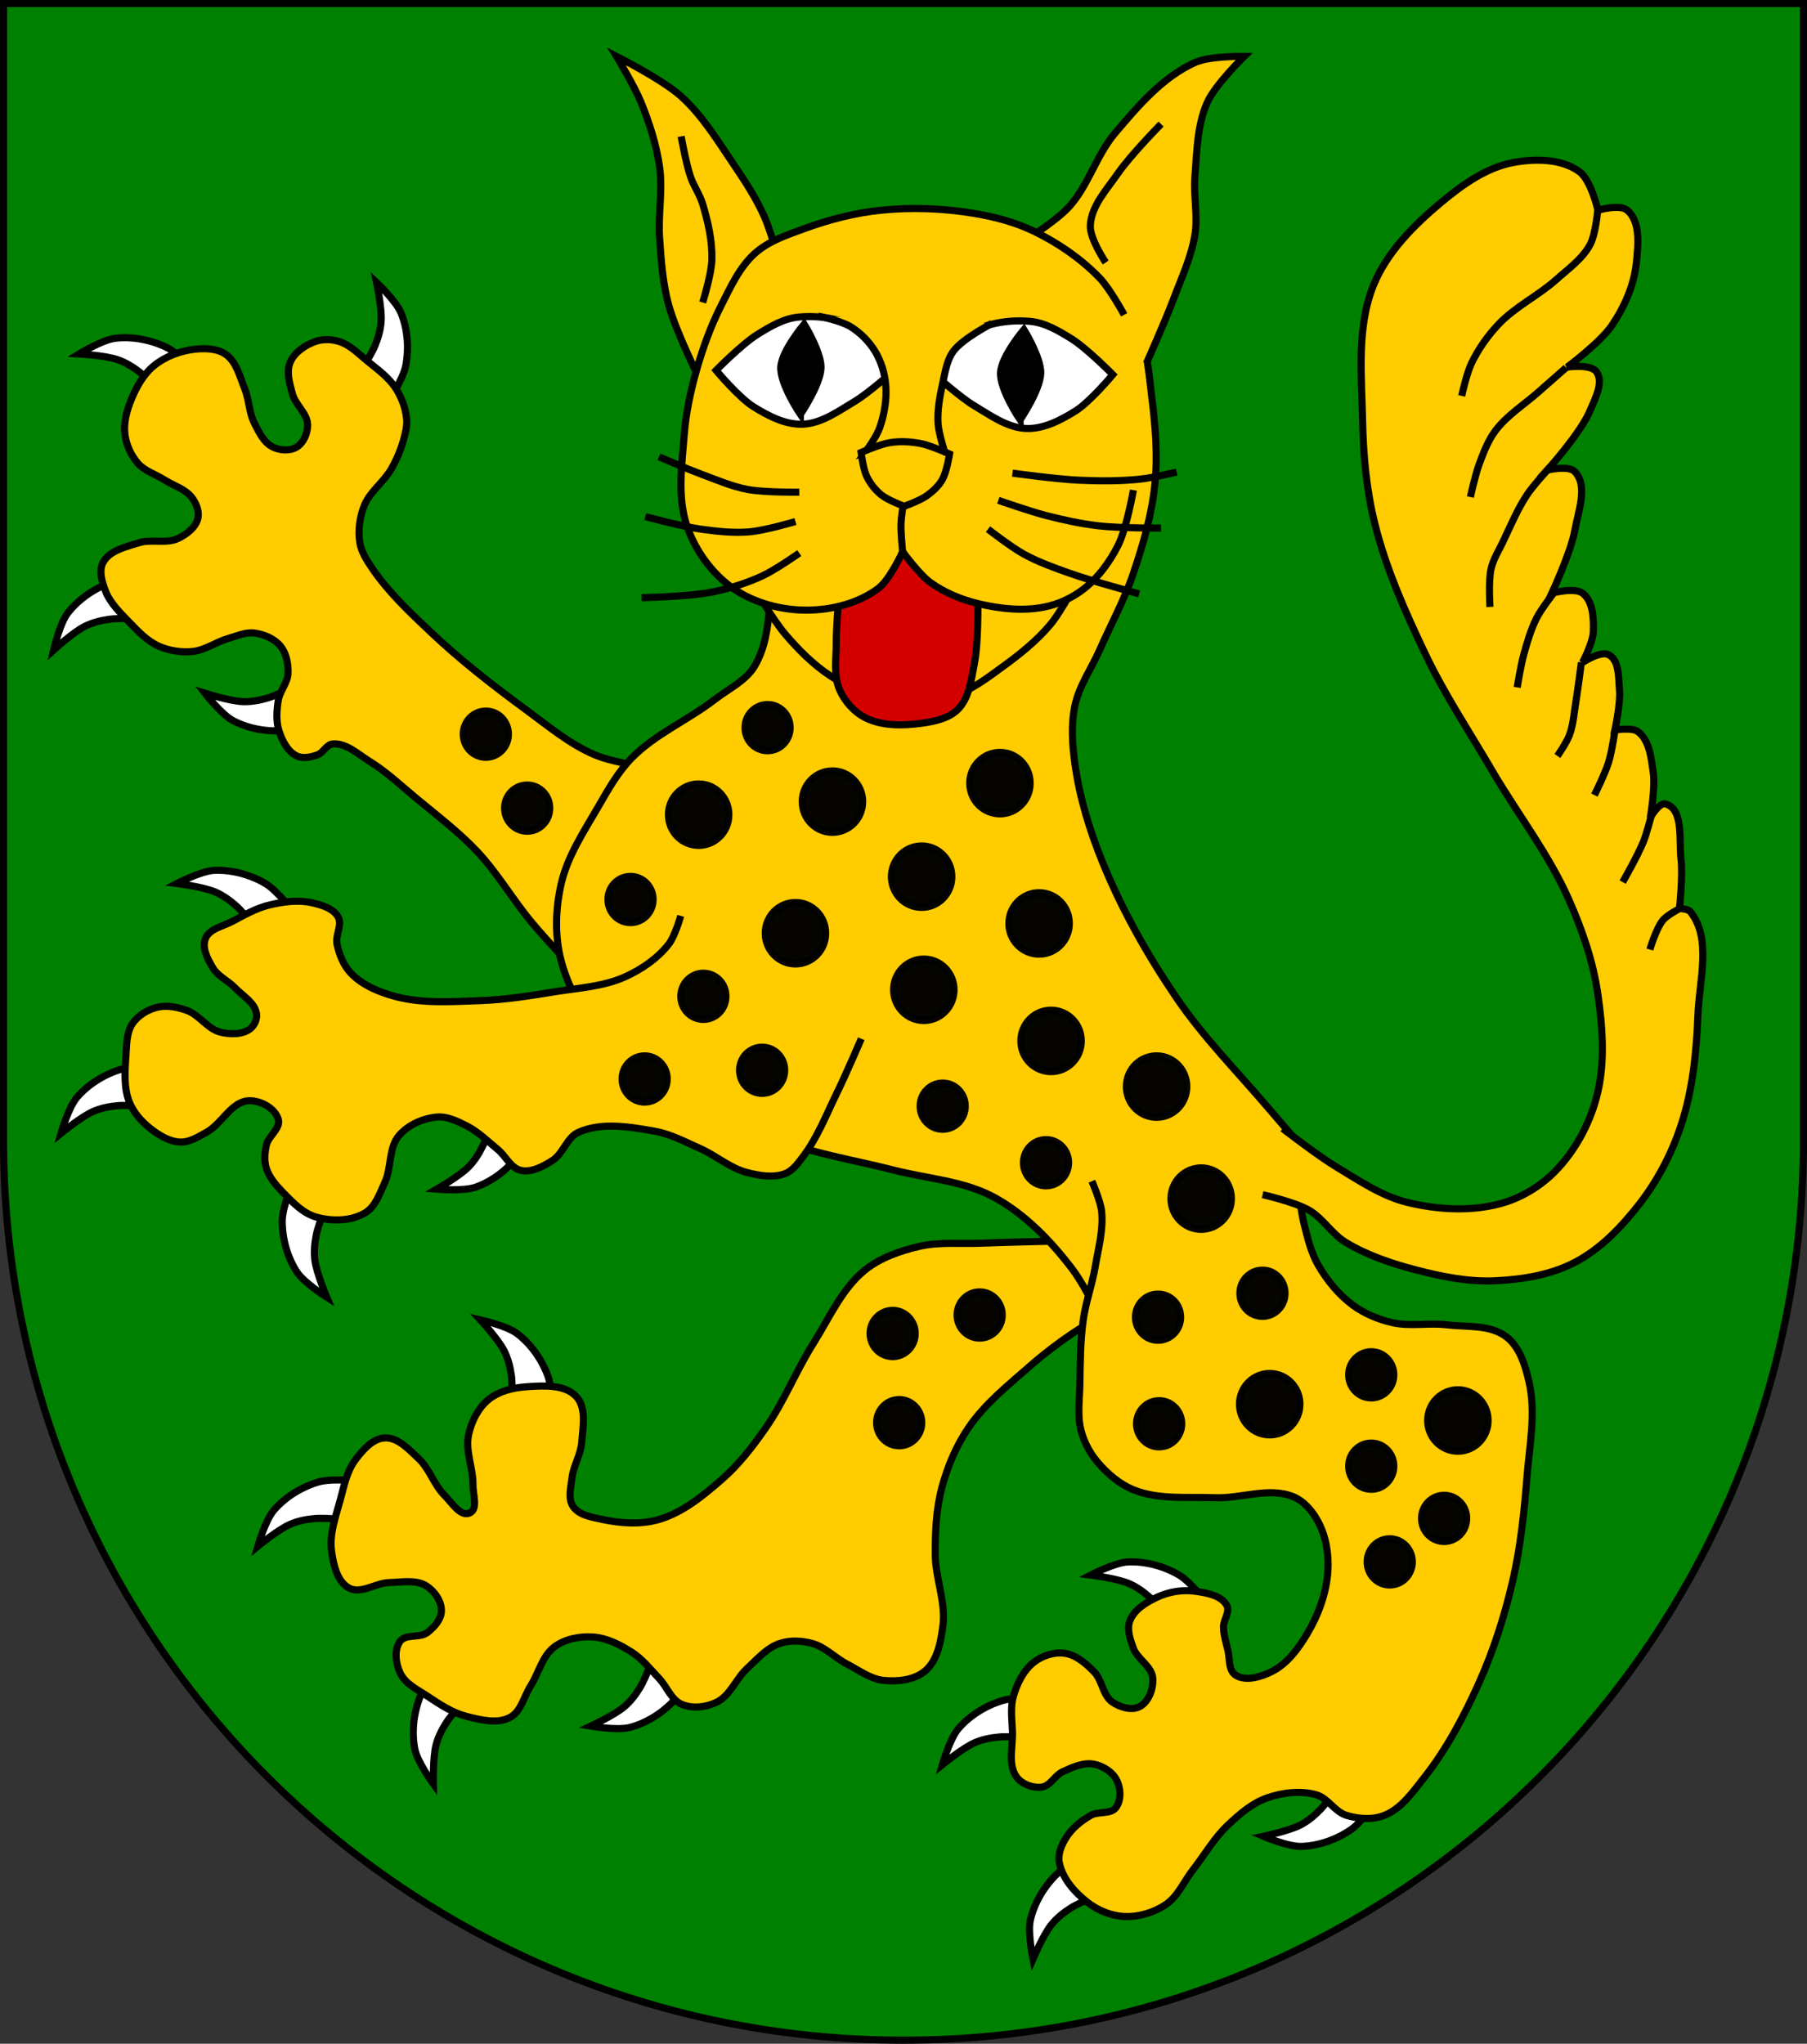 <?xml version="1.0" encoding="UTF-8" standalone="no"?>
<!-- Created with Inkscape (http://www.inkscape.org/) -->

<svg
   xmlns:dc="http://purl.org/dc/elements/1.1/"
   xmlns:cc="http://creativecommons.org/ns#"
   xmlns:rdf="http://www.w3.org/1999/02/22-rdf-syntax-ns#"
   xmlns:svg="http://www.w3.org/2000/svg"
   xmlns="http://www.w3.org/2000/svg"
   xmlns:sodipodi="http://sodipodi.sourceforge.net/DTD/sodipodi-0.dtd"
   xmlns:inkscape="http://www.inkscape.org/namespaces/inkscape"
   width="763"
   height="863"
   id="svg2"
   version="1.1"
   inkscape:version="0.47 r22583"
   sodipodi:docname="Wappen Familie Hangwald.svg">
  <rect width="100%" height="100%" fill="#333333" stroke="none"/>
  <defs
     id="defs4">
    <inkscape:perspective
       sodipodi:type="inkscape:persp3d"
       inkscape:vp_x="0 : 526.18109 : 1"
       inkscape:vp_y="0 : 1000 : 0"
       inkscape:vp_z="744.09448 : 526.18109 : 1"
       inkscape:persp3d-origin="372.04724 : 350.78739 : 1"
       id="perspective10" />
    <inkscape:perspective
       id="perspective2828"
       inkscape:persp3d-origin="0.5 : 0.33333333 : 1"
       inkscape:vp_z="1 : 0.5 : 1"
       inkscape:vp_y="0 : 1000 : 0"
       inkscape:vp_x="0 : 0.5 : 1"
       sodipodi:type="inkscape:persp3d" />
    <inkscape:perspective
       id="perspective2828-7"
       inkscape:persp3d-origin="0.5 : 0.33333333 : 1"
       inkscape:vp_z="1 : 0.5 : 1"
       inkscape:vp_y="0 : 1000 : 0"
       inkscape:vp_x="0 : 0.5 : 1"
       sodipodi:type="inkscape:persp3d" />
    <inkscape:perspective
       id="perspective3640"
       inkscape:persp3d-origin="0.5 : 0.33333333 : 1"
       inkscape:vp_z="1 : 0.5 : 1"
       inkscape:vp_y="0 : 1000 : 0"
       inkscape:vp_x="0 : 0.5 : 1"
       sodipodi:type="inkscape:persp3d" />
    <inkscape:perspective
       id="perspective3670"
       inkscape:persp3d-origin="0.5 : 0.33333333 : 1"
       inkscape:vp_z="1 : 0.5 : 1"
       inkscape:vp_y="0 : 1000 : 0"
       inkscape:vp_x="0 : 0.5 : 1"
       sodipodi:type="inkscape:persp3d" />
    <inkscape:perspective
       id="perspective3693"
       inkscape:persp3d-origin="0.5 : 0.33333333 : 1"
       inkscape:vp_z="1 : 0.5 : 1"
       inkscape:vp_y="0 : 1000 : 0"
       inkscape:vp_x="0 : 0.5 : 1"
       sodipodi:type="inkscape:persp3d" />
    <inkscape:perspective
       id="perspective3720"
       inkscape:persp3d-origin="0.5 : 0.33333333 : 1"
       inkscape:vp_z="1 : 0.5 : 1"
       inkscape:vp_y="0 : 1000 : 0"
       inkscape:vp_x="0 : 0.5 : 1"
       sodipodi:type="inkscape:persp3d" />
    <inkscape:perspective
       id="perspective3747"
       inkscape:persp3d-origin="0.5 : 0.33333333 : 1"
       inkscape:vp_z="1 : 0.5 : 1"
       inkscape:vp_y="0 : 1000 : 0"
       inkscape:vp_x="0 : 0.5 : 1"
       sodipodi:type="inkscape:persp3d" />
    <inkscape:perspective
       id="perspective3763"
       inkscape:persp3d-origin="0.5 : 0.33333333 : 1"
       inkscape:vp_z="1 : 0.5 : 1"
       inkscape:vp_y="0 : 1000 : 0"
       inkscape:vp_x="0 : 0.5 : 1"
       sodipodi:type="inkscape:persp3d" />
    <inkscape:perspective
       id="perspective3792"
       inkscape:persp3d-origin="0.5 : 0.33333333 : 1"
       inkscape:vp_z="1 : 0.5 : 1"
       inkscape:vp_y="0 : 1000 : 0"
       inkscape:vp_x="0 : 0.5 : 1"
       sodipodi:type="inkscape:persp3d" />
    <inkscape:perspective
       id="perspective3814"
       inkscape:persp3d-origin="0.5 : 0.33333333 : 1"
       inkscape:vp_z="1 : 0.5 : 1"
       inkscape:vp_y="0 : 1000 : 0"
       inkscape:vp_x="0 : 0.5 : 1"
       sodipodi:type="inkscape:persp3d" />
    <inkscape:perspective
       id="perspective3841"
       inkscape:persp3d-origin="0.5 : 0.33333333 : 1"
       inkscape:vp_z="1 : 0.5 : 1"
       inkscape:vp_y="0 : 1000 : 0"
       inkscape:vp_x="0 : 0.5 : 1"
       sodipodi:type="inkscape:persp3d" />
    <inkscape:perspective
       id="perspective3841-5"
       inkscape:persp3d-origin="0.5 : 0.33333333 : 1"
       inkscape:vp_z="1 : 0.5 : 1"
       inkscape:vp_y="0 : 1000 : 0"
       inkscape:vp_x="0 : 0.5 : 1"
       sodipodi:type="inkscape:persp3d" />
    <inkscape:perspective
       id="perspective3872"
       inkscape:persp3d-origin="0.5 : 0.33333333 : 1"
       inkscape:vp_z="1 : 0.5 : 1"
       inkscape:vp_y="0 : 1000 : 0"
       inkscape:vp_x="0 : 0.5 : 1"
       sodipodi:type="inkscape:persp3d" />
    <inkscape:perspective
       id="perspective3898"
       inkscape:persp3d-origin="0.5 : 0.33333333 : 1"
       inkscape:vp_z="1 : 0.5 : 1"
       inkscape:vp_y="0 : 1000 : 0"
       inkscape:vp_x="0 : 0.5 : 1"
       sodipodi:type="inkscape:persp3d" />
    <inkscape:perspective
       id="perspective3920"
       inkscape:persp3d-origin="0.5 : 0.33333333 : 1"
       inkscape:vp_z="1 : 0.5 : 1"
       inkscape:vp_y="0 : 1000 : 0"
       inkscape:vp_x="0 : 0.5 : 1"
       sodipodi:type="inkscape:persp3d" />
    <inkscape:perspective
       id="perspective2860"
       inkscape:persp3d-origin="0.5 : 0.33333333 : 1"
       inkscape:vp_z="1 : 0.5 : 1"
       inkscape:vp_y="0 : 1000 : 0"
       inkscape:vp_x="0 : 0.5 : 1"
       sodipodi:type="inkscape:persp3d" />
    <inkscape:perspective
       id="perspective3672"
       inkscape:persp3d-origin="0.5 : 0.33333333 : 1"
       inkscape:vp_z="1 : 0.5 : 1"
       inkscape:vp_y="0 : 1000 : 0"
       inkscape:vp_x="0 : 0.5 : 1"
       sodipodi:type="inkscape:persp3d" />
    <inkscape:perspective
       id="perspective3695"
       inkscape:persp3d-origin="0.5 : 0.33333333 : 1"
       inkscape:vp_z="1 : 0.5 : 1"
       inkscape:vp_y="0 : 1000 : 0"
       inkscape:vp_x="0 : 0.5 : 1"
       sodipodi:type="inkscape:persp3d" />
    <inkscape:perspective
       id="perspective3261"
       inkscape:persp3d-origin="0.5 : 0.33333333 : 1"
       inkscape:vp_z="1 : 0.5 : 1"
       inkscape:vp_y="0 : 1000 : 0"
       inkscape:vp_x="0 : 0.5 : 1"
       sodipodi:type="inkscape:persp3d" />
    <inkscape:perspective
       id="perspective2828-1"
       inkscape:persp3d-origin="0.5 : 0.33333333 : 1"
       inkscape:vp_z="1 : 0.5 : 1"
       inkscape:vp_y="0 : 1000 : 0"
       inkscape:vp_x="0 : 0.5 : 1"
       sodipodi:type="inkscape:persp3d" />
    <inkscape:perspective
       id="perspective3652"
       inkscape:persp3d-origin="0.5 : 0.33333333 : 1"
       inkscape:vp_z="1 : 0.5 : 1"
       inkscape:vp_y="0 : 1000 : 0"
       inkscape:vp_x="0 : 0.5 : 1"
       sodipodi:type="inkscape:persp3d" />
    <inkscape:perspective
       id="perspective3652-2"
       inkscape:persp3d-origin="0.5 : 0.33333333 : 1"
       inkscape:vp_z="1 : 0.5 : 1"
       inkscape:vp_y="0 : 1000 : 0"
       inkscape:vp_x="0 : 0.5 : 1"
       sodipodi:type="inkscape:persp3d" />
    <inkscape:perspective
       id="perspective3652-5"
       inkscape:persp3d-origin="0.5 : 0.33333333 : 1"
       inkscape:vp_z="1 : 0.5 : 1"
       inkscape:vp_y="0 : 1000 : 0"
       inkscape:vp_x="0 : 0.5 : 1"
       sodipodi:type="inkscape:persp3d" />
    <inkscape:perspective
       id="perspective3727"
       inkscape:persp3d-origin="0.5 : 0.33333333 : 1"
       inkscape:vp_z="1 : 0.5 : 1"
       inkscape:vp_y="0 : 1000 : 0"
       inkscape:vp_x="0 : 0.5 : 1"
       sodipodi:type="inkscape:persp3d" />
    <inkscape:perspective
       id="perspective3843"
       inkscape:persp3d-origin="0.5 : 0.33333333 : 1"
       inkscape:vp_z="1 : 0.5 : 1"
       inkscape:vp_y="0 : 1000 : 0"
       inkscape:vp_x="0 : 0.5 : 1"
       sodipodi:type="inkscape:persp3d" />
    <inkscape:perspective
       id="perspective3970"
       inkscape:persp3d-origin="0.5 : 0.33333333 : 1"
       inkscape:vp_z="1 : 0.5 : 1"
       inkscape:vp_y="0 : 1000 : 0"
       inkscape:vp_x="0 : 0.5 : 1"
       sodipodi:type="inkscape:persp3d" />
    <inkscape:perspective
       id="perspective4007"
       inkscape:persp3d-origin="0.5 : 0.33333333 : 1"
       inkscape:vp_z="1 : 0.5 : 1"
       inkscape:vp_y="0 : 1000 : 0"
       inkscape:vp_x="0 : 0.5 : 1"
       sodipodi:type="inkscape:persp3d" />
    <inkscape:perspective
       id="perspective4062"
       inkscape:persp3d-origin="0.5 : 0.33333333 : 1"
       inkscape:vp_z="1 : 0.5 : 1"
       inkscape:vp_y="0 : 1000 : 0"
       inkscape:vp_x="0 : 0.5 : 1"
       sodipodi:type="inkscape:persp3d" />
    <inkscape:perspective
       id="perspective4153"
       inkscape:persp3d-origin="0.5 : 0.33333333 : 1"
       inkscape:vp_z="1 : 0.5 : 1"
       inkscape:vp_y="0 : 1000 : 0"
       inkscape:vp_x="0 : 0.5 : 1"
       sodipodi:type="inkscape:persp3d" />
    <inkscape:perspective
       id="perspective4316"
       inkscape:persp3d-origin="0.5 : 0.33333333 : 1"
       inkscape:vp_z="1 : 0.5 : 1"
       inkscape:vp_y="0 : 1000 : 0"
       inkscape:vp_x="0 : 0.5 : 1"
       sodipodi:type="inkscape:persp3d" />
    <inkscape:perspective
       id="perspective4316-9"
       inkscape:persp3d-origin="0.5 : 0.33333333 : 1"
       inkscape:vp_z="1 : 0.5 : 1"
       inkscape:vp_y="0 : 1000 : 0"
       inkscape:vp_x="0 : 0.5 : 1"
       sodipodi:type="inkscape:persp3d" />
    <inkscape:perspective
       id="perspective3098"
       inkscape:persp3d-origin="0.5 : 0.33333333 : 1"
       inkscape:vp_z="1 : 0.5 : 1"
       inkscape:vp_y="0 : 1000 : 0"
       inkscape:vp_x="0 : 0.5 : 1"
       sodipodi:type="inkscape:persp3d" />
    <inkscape:perspective
       id="perspective3122"
       inkscape:persp3d-origin="0.5 : 0.33333333 : 1"
       inkscape:vp_z="1 : 0.5 : 1"
       inkscape:vp_y="0 : 1000 : 0"
       inkscape:vp_x="0 : 0.5 : 1"
       sodipodi:type="inkscape:persp3d" />
    <inkscape:perspective
       id="perspective3146"
       inkscape:persp3d-origin="0.5 : 0.33333333 : 1"
       inkscape:vp_z="1 : 0.5 : 1"
       inkscape:vp_y="0 : 1000 : 0"
       inkscape:vp_x="0 : 0.5 : 1"
       sodipodi:type="inkscape:persp3d" />
    <inkscape:perspective
       id="perspective3146-0"
       inkscape:persp3d-origin="0.5 : 0.33333333 : 1"
       inkscape:vp_z="1 : 0.5 : 1"
       inkscape:vp_y="0 : 1000 : 0"
       inkscape:vp_x="0 : 0.5 : 1"
       sodipodi:type="inkscape:persp3d" />
    <inkscape:perspective
       id="perspective3177"
       inkscape:persp3d-origin="0.5 : 0.33333333 : 1"
       inkscape:vp_z="1 : 0.5 : 1"
       inkscape:vp_y="0 : 1000 : 0"
       inkscape:vp_x="0 : 0.5 : 1"
       sodipodi:type="inkscape:persp3d" />
    <inkscape:perspective
       id="perspective3177-8"
       inkscape:persp3d-origin="0.5 : 0.33333333 : 1"
       inkscape:vp_z="1 : 0.5 : 1"
       inkscape:vp_y="0 : 1000 : 0"
       inkscape:vp_x="0 : 0.5 : 1"
       sodipodi:type="inkscape:persp3d" />
    <inkscape:perspective
       id="perspective3208"
       inkscape:persp3d-origin="0.5 : 0.33333333 : 1"
       inkscape:vp_z="1 : 0.5 : 1"
       inkscape:vp_y="0 : 1000 : 0"
       inkscape:vp_x="0 : 0.5 : 1"
       sodipodi:type="inkscape:persp3d" />
    <inkscape:perspective
       id="perspective3208-4"
       inkscape:persp3d-origin="0.5 : 0.33333333 : 1"
       inkscape:vp_z="1 : 0.5 : 1"
       inkscape:vp_y="0 : 1000 : 0"
       inkscape:vp_x="0 : 0.5 : 1"
       sodipodi:type="inkscape:persp3d" />
    <inkscape:perspective
       id="perspective3208-5"
       inkscape:persp3d-origin="0.5 : 0.33333333 : 1"
       inkscape:vp_z="1 : 0.5 : 1"
       inkscape:vp_y="0 : 1000 : 0"
       inkscape:vp_x="0 : 0.5 : 1"
       sodipodi:type="inkscape:persp3d" />
    <inkscape:perspective
       id="perspective3706"
       inkscape:persp3d-origin="0.5 : 0.33333333 : 1"
       inkscape:vp_z="1 : 0.5 : 1"
       inkscape:vp_y="0 : 1000 : 0"
       inkscape:vp_x="0 : 0.5 : 1"
       sodipodi:type="inkscape:persp3d" />
    <inkscape:perspective
       id="perspective3728"
       inkscape:persp3d-origin="0.5 : 0.33333333 : 1"
       inkscape:vp_z="1 : 0.5 : 1"
       inkscape:vp_y="0 : 1000 : 0"
       inkscape:vp_x="0 : 0.5 : 1"
       sodipodi:type="inkscape:persp3d" />
    <inkscape:perspective
       id="perspective3750"
       inkscape:persp3d-origin="0.5 : 0.33333333 : 1"
       inkscape:vp_z="1 : 0.5 : 1"
       inkscape:vp_y="0 : 1000 : 0"
       inkscape:vp_x="0 : 0.5 : 1"
       sodipodi:type="inkscape:persp3d" />
    <inkscape:perspective
       id="perspective3778"
       inkscape:persp3d-origin="0.5 : 0.33333333 : 1"
       inkscape:vp_z="1 : 0.5 : 1"
       inkscape:vp_y="0 : 1000 : 0"
       inkscape:vp_x="0 : 0.5 : 1"
       sodipodi:type="inkscape:persp3d" />
    <inkscape:perspective
       id="perspective3800"
       inkscape:persp3d-origin="0.5 : 0.33333333 : 1"
       inkscape:vp_z="1 : 0.5 : 1"
       inkscape:vp_y="0 : 1000 : 0"
       inkscape:vp_x="0 : 0.5 : 1"
       sodipodi:type="inkscape:persp3d" />
    <inkscape:perspective
       id="perspective3837"
       inkscape:persp3d-origin="0.5 : 0.33333333 : 1"
       inkscape:vp_z="1 : 0.5 : 1"
       inkscape:vp_y="0 : 1000 : 0"
       inkscape:vp_x="0 : 0.5 : 1"
       sodipodi:type="inkscape:persp3d" />
    <inkscape:perspective
       id="perspective3904"
       inkscape:persp3d-origin="0.5 : 0.33333333 : 1"
       inkscape:vp_z="1 : 0.5 : 1"
       inkscape:vp_y="0 : 1000 : 0"
       inkscape:vp_x="0 : 0.5 : 1"
       sodipodi:type="inkscape:persp3d" />
    <inkscape:perspective
       id="perspective3904-4"
       inkscape:persp3d-origin="0.5 : 0.33333333 : 1"
       inkscape:vp_z="1 : 0.5 : 1"
       inkscape:vp_y="0 : 1000 : 0"
       inkscape:vp_x="0 : 0.5 : 1"
       sodipodi:type="inkscape:persp3d" />
    <inkscape:perspective
       id="perspective3904-3"
       inkscape:persp3d-origin="0.5 : 0.33333333 : 1"
       inkscape:vp_z="1 : 0.5 : 1"
       inkscape:vp_y="0 : 1000 : 0"
       inkscape:vp_x="0 : 0.5 : 1"
       sodipodi:type="inkscape:persp3d" />
    <inkscape:perspective
       id="perspective3953"
       inkscape:persp3d-origin="0.5 : 0.33333333 : 1"
       inkscape:vp_z="1 : 0.5 : 1"
       inkscape:vp_y="0 : 1000 : 0"
       inkscape:vp_x="0 : 0.5 : 1"
       sodipodi:type="inkscape:persp3d" />
    <inkscape:perspective
       id="perspective3975"
       inkscape:persp3d-origin="0.5 : 0.33333333 : 1"
       inkscape:vp_z="1 : 0.5 : 1"
       inkscape:vp_y="0 : 1000 : 0"
       inkscape:vp_x="0 : 0.5 : 1"
       sodipodi:type="inkscape:persp3d" />
    <inkscape:perspective
       id="perspective3975-8"
       inkscape:persp3d-origin="0.5 : 0.33333333 : 1"
       inkscape:vp_z="1 : 0.5 : 1"
       inkscape:vp_y="0 : 1000 : 0"
       inkscape:vp_x="0 : 0.5 : 1"
       sodipodi:type="inkscape:persp3d" />
    <inkscape:perspective
       id="perspective3975-7"
       inkscape:persp3d-origin="0.5 : 0.33333333 : 1"
       inkscape:vp_z="1 : 0.5 : 1"
       inkscape:vp_y="0 : 1000 : 0"
       inkscape:vp_x="0 : 0.5 : 1"
       sodipodi:type="inkscape:persp3d" />
    <inkscape:perspective
       id="perspective2858"
       inkscape:persp3d-origin="0.5 : 0.33333333 : 1"
       inkscape:vp_z="1 : 0.5 : 1"
       inkscape:vp_y="0 : 1000 : 0"
       inkscape:vp_x="0 : 0.5 : 1"
       sodipodi:type="inkscape:persp3d" />
    <inkscape:perspective
       id="perspective4105"
       inkscape:persp3d-origin="0.5 : 0.33333333 : 1"
       inkscape:vp_z="1 : 0.5 : 1"
       inkscape:vp_y="0 : 1000 : 0"
       inkscape:vp_x="0 : 0.5 : 1"
       sodipodi:type="inkscape:persp3d" />
    <inkscape:perspective
       id="perspective4123"
       inkscape:persp3d-origin="0.5 : 0.33333333 : 1"
       inkscape:vp_z="1 : 0.5 : 1"
       inkscape:vp_y="0 : 1000 : 0"
       inkscape:vp_x="0 : 0.5 : 1"
       sodipodi:type="inkscape:persp3d" />
    <inkscape:perspective
       id="perspective4137"
       inkscape:persp3d-origin="0.5 : 0.33333333 : 1"
       inkscape:vp_z="1 : 0.5 : 1"
       inkscape:vp_y="0 : 1000 : 0"
       inkscape:vp_x="0 : 0.5 : 1"
       sodipodi:type="inkscape:persp3d" />
    <inkscape:perspective
       id="perspective4151"
       inkscape:persp3d-origin="0.5 : 0.33333333 : 1"
       inkscape:vp_z="1 : 0.5 : 1"
       inkscape:vp_y="0 : 1000 : 0"
       inkscape:vp_x="0 : 0.5 : 1"
       sodipodi:type="inkscape:persp3d" />
    <inkscape:perspective
       id="perspective4165"
       inkscape:persp3d-origin="0.5 : 0.33333333 : 1"
       inkscape:vp_z="1 : 0.5 : 1"
       inkscape:vp_y="0 : 1000 : 0"
       inkscape:vp_x="0 : 0.5 : 1"
       sodipodi:type="inkscape:persp3d" />
    <inkscape:perspective
       id="perspective4904"
       inkscape:persp3d-origin="0.5 : 0.33333333 : 1"
       inkscape:vp_z="1 : 0.5 : 1"
       inkscape:vp_y="0 : 1000 : 0"
       inkscape:vp_x="0 : 0.5 : 1"
       sodipodi:type="inkscape:persp3d" />
    <filter
       id="filter3021-3"
       inkscape:label="Specular light"
       inkscape:menu="ABCs"
       inkscape:menu-tooltip="Basic specular bevel to use for building textures"
       color-interpolation-filters="sRGB">
      <feGaussianBlur
         id="feGaussianBlur3023-4"
         result="result0"
         in="SourceAlpha"
         stdDeviation="6" />
      <feSpecularLighting
         id="feSpecularLighting3025-4"
         specularExponent="25"
         specularConstant="1"
         surfaceScale="10"
         lighting-color="#ffffff"
         result="result1"
         in="result0">
        <feDistantLight
           id="feDistantLight3027-6"
           azimuth="235"
           elevation="45" />
      </feSpecularLighting>
      <feComposite
         k4="0"
         k1="0"
         id="feComposite3029-0"
         in2="result1"
         k3="1"
         k2="1"
         operator="arithmetic"
         result="result4"
         in="SourceGraphic" />
      <feComposite
         id="feComposite3031-6"
         in2="SourceAlpha"
         operator="in"
         result="result2"
         in="result4" />
    </filter>
    <filter
       id="filter3021"
       inkscape:label="Specular light"
       inkscape:menu="ABCs"
       inkscape:menu-tooltip="Basic specular bevel to use for building textures"
       color-interpolation-filters="sRGB">
      <feGaussianBlur
         id="feGaussianBlur3023"
         result="result0"
         in="SourceAlpha"
         stdDeviation="6" />
      <feSpecularLighting
         id="feSpecularLighting3025"
         specularExponent="25"
         specularConstant="1"
         surfaceScale="10"
         lighting-color="#ffffff"
         result="result1"
         in="result0">
        <feDistantLight
           id="feDistantLight3027"
           azimuth="235"
           elevation="45" />
      </feSpecularLighting>
      <feComposite
         k4="0"
         k1="0"
         id="feComposite3029"
         in2="result1"
         k3="1"
         k2="1"
         operator="arithmetic"
         result="result4"
         in="SourceGraphic" />
      <feComposite
         id="feComposite3031"
         in2="SourceAlpha"
         operator="in"
         result="result2"
         in="result4" />
    </filter>
    <filter
       id="filter2820-0"
       inkscape:label="Specular light"
       inkscape:menu="ABCs"
       inkscape:menu-tooltip="Basic specular bevel to use for building textures"
       color-interpolation-filters="sRGB">
      <feGaussianBlur
         id="feGaussianBlur2822-9"
         result="result0"
         in="SourceAlpha"
         stdDeviation="6" />
      <feSpecularLighting
         id="feSpecularLighting2824-00"
         specularExponent="25"
         specularConstant="1"
         surfaceScale="10"
         lighting-color="#ffffff"
         result="result1"
         in="result0">
        <feDistantLight
           id="feDistantLight2826-61"
           azimuth="235"
           elevation="45" />
      </feSpecularLighting>
      <feComposite
         k4="0"
         k1="0"
         id="feComposite2828-3"
         in2="result1"
         k3="1"
         k2="1"
         operator="arithmetic"
         result="result4"
         in="SourceGraphic" />
      <feComposite
         id="feComposite2830-8"
         in2="SourceAlpha"
         operator="in"
         result="result2"
         in="result4" />
    </filter>
    <filter
       id="filter2820-8"
       inkscape:label="Specular light"
       inkscape:menu="ABCs"
       inkscape:menu-tooltip="Basic specular bevel to use for building textures"
       color-interpolation-filters="sRGB">
      <feGaussianBlur
         id="feGaussianBlur2822-65"
         result="result0"
         in="SourceAlpha"
         stdDeviation="6" />
      <feSpecularLighting
         id="feSpecularLighting2824-0"
         specularExponent="25"
         specularConstant="1"
         surfaceScale="10"
         lighting-color="#ffffff"
         result="result1"
         in="result0">
        <feDistantLight
           id="feDistantLight2826-28"
           azimuth="235"
           elevation="45" />
      </feSpecularLighting>
      <feComposite
         k4="0"
         k1="0"
         id="feComposite2828-60"
         in2="result1"
         k3="1"
         k2="1"
         operator="arithmetic"
         result="result4"
         in="SourceGraphic" />
      <feComposite
         id="feComposite2830-24"
         in2="SourceAlpha"
         operator="in"
         result="result2"
         in="result4" />
    </filter>
    <filter
       id="filter2820-3"
       inkscape:label="Specular light"
       inkscape:menu="ABCs"
       inkscape:menu-tooltip="Basic specular bevel to use for building textures"
       color-interpolation-filters="sRGB">
      <feGaussianBlur
         id="feGaussianBlur2822-8"
         result="result0"
         in="SourceAlpha"
         stdDeviation="6" />
      <feSpecularLighting
         id="feSpecularLighting2824-74"
         specularExponent="25"
         specularConstant="1"
         surfaceScale="10"
         lighting-color="#ffffff"
         result="result1"
         in="result0">
        <feDistantLight
           id="feDistantLight2826-2"
           azimuth="235"
           elevation="45" />
      </feSpecularLighting>
      <feComposite
         k4="0"
         k1="0"
         id="feComposite2828-7"
         in2="result1"
         k3="1"
         k2="1"
         operator="arithmetic"
         result="result4"
         in="SourceGraphic" />
      <feComposite
         id="feComposite2830-79"
         in2="SourceAlpha"
         operator="in"
         result="result2"
         in="result4" />
    </filter>
    <filter
       id="filter2820-9"
       inkscape:label="Specular light"
       inkscape:menu="ABCs"
       inkscape:menu-tooltip="Basic specular bevel to use for building textures"
       color-interpolation-filters="sRGB">
      <feGaussianBlur
         id="feGaussianBlur2822-5"
         result="result0"
         in="SourceAlpha"
         stdDeviation="6" />
      <feSpecularLighting
         id="feSpecularLighting2824-43"
         specularExponent="25"
         specularConstant="1"
         surfaceScale="10"
         lighting-color="#ffffff"
         result="result1"
         in="result0">
        <feDistantLight
           id="feDistantLight2826-1"
           azimuth="235"
           elevation="45" />
      </feSpecularLighting>
      <feComposite
         k4="0"
         k1="0"
         id="feComposite2828-2"
         in2="result1"
         k3="1"
         k2="1"
         operator="arithmetic"
         result="result4"
         in="SourceGraphic" />
      <feComposite
         id="feComposite2830-3"
         in2="SourceAlpha"
         operator="in"
         result="result2"
         in="result4" />
    </filter>
    <filter
       id="filter2820-21"
       inkscape:label="Specular light"
       inkscape:menu="ABCs"
       inkscape:menu-tooltip="Basic specular bevel to use for building textures"
       color-interpolation-filters="sRGB">
      <feGaussianBlur
         id="feGaussianBlur2822-6"
         result="result0"
         in="SourceAlpha"
         stdDeviation="6" />
      <feSpecularLighting
         id="feSpecularLighting2824-8"
         specularExponent="25"
         specularConstant="1"
         surfaceScale="10"
         lighting-color="#ffffff"
         result="result1"
         in="result0">
        <feDistantLight
           id="feDistantLight2826-57"
           azimuth="235"
           elevation="45" />
      </feSpecularLighting>
      <feComposite
         k4="0"
         k1="0"
         id="feComposite2828-6"
         in2="result1"
         k3="1"
         k2="1"
         operator="arithmetic"
         result="result4"
         in="SourceGraphic" />
      <feComposite
         id="feComposite2830-1"
         in2="SourceAlpha"
         operator="in"
         result="result2"
         in="result4" />
    </filter>
    <filter
       id="filter2820-5"
       inkscape:label="Specular light"
       inkscape:menu="ABCs"
       inkscape:menu-tooltip="Basic specular bevel to use for building textures"
       color-interpolation-filters="sRGB">
      <feGaussianBlur
         id="feGaussianBlur2822-2"
         result="result0"
         in="SourceAlpha"
         stdDeviation="6" />
      <feSpecularLighting
         id="feSpecularLighting2824-7"
         specularExponent="25"
         specularConstant="1"
         surfaceScale="10"
         lighting-color="#ffffff"
         result="result1"
         in="result0">
        <feDistantLight
           id="feDistantLight2826-6"
           azimuth="235"
           elevation="45" />
      </feSpecularLighting>
      <feComposite
         k4="0"
         k1="0"
         id="feComposite2828-14"
         in2="result1"
         k3="1"
         k2="1"
         operator="arithmetic"
         result="result4"
         in="SourceGraphic" />
      <feComposite
         id="feComposite2830-2"
         in2="SourceAlpha"
         operator="in"
         result="result2"
         in="result4" />
    </filter>
    <filter
       id="filter2820-2"
       inkscape:label="Specular light"
       inkscape:menu="ABCs"
       inkscape:menu-tooltip="Basic specular bevel to use for building textures"
       color-interpolation-filters="sRGB">
      <feGaussianBlur
         id="feGaussianBlur2822-4"
         result="result0"
         in="SourceAlpha"
         stdDeviation="6" />
      <feSpecularLighting
         id="feSpecularLighting2824-5"
         specularExponent="25"
         specularConstant="1"
         surfaceScale="10"
         lighting-color="#ffffff"
         result="result1"
         in="result0">
        <feDistantLight
           id="feDistantLight2826-5"
           azimuth="235"
           elevation="45" />
      </feSpecularLighting>
      <feComposite
         k4="0"
         k1="0"
         id="feComposite2828-1"
         in2="result1"
         k3="1"
         k2="1"
         operator="arithmetic"
         result="result4"
         in="SourceGraphic" />
      <feComposite
         id="feComposite2830-7"
         in2="SourceAlpha"
         operator="in"
         result="result2"
         in="result4" />
    </filter>
    <filter
       id="filter2820-1"
       inkscape:label="Specular light"
       inkscape:menu="ABCs"
       inkscape:menu-tooltip="Basic specular bevel to use for building textures"
       color-interpolation-filters="sRGB">
      <feGaussianBlur
         id="feGaussianBlur2822-7"
         result="result0"
         in="SourceAlpha"
         stdDeviation="6" />
      <feSpecularLighting
         id="feSpecularLighting2824-4"
         specularExponent="25"
         specularConstant="1"
         surfaceScale="10"
         lighting-color="#ffffff"
         result="result1"
         in="result0">
        <feDistantLight
           id="feDistantLight2826-0"
           azimuth="235"
           elevation="45" />
      </feSpecularLighting>
      <feComposite
         k4="0"
         k1="0"
         id="feComposite2828-9"
         in2="result1"
         k3="1"
         k2="1"
         operator="arithmetic"
         result="result4"
         in="SourceGraphic" />
      <feComposite
         id="feComposite2830-4"
         in2="SourceAlpha"
         operator="in"
         result="result2"
         in="result4" />
    </filter>
    <filter
       id="filter2820"
       inkscape:label="Specular light"
       inkscape:menu="ABCs"
       inkscape:menu-tooltip="Basic specular bevel to use for building textures"
       color-interpolation-filters="sRGB">
      <feGaussianBlur
         id="feGaussianBlur2822"
         result="result0"
         in="SourceAlpha"
         stdDeviation="6" />
      <feSpecularLighting
         id="feSpecularLighting2824"
         specularExponent="25"
         specularConstant="1"
         surfaceScale="10"
         lighting-color="#ffffff"
         result="result1"
         in="result0">
        <feDistantLight
           id="feDistantLight2826"
           azimuth="235"
           elevation="45" />
      </feSpecularLighting>
      <feComposite
         k4="0"
         k1="0"
         id="feComposite2828"
         in2="result1"
         k3="1"
         k2="1"
         operator="arithmetic"
         result="result4"
         in="SourceGraphic" />
      <feComposite
         id="feComposite2830"
         in2="SourceAlpha"
         operator="in"
         result="result2"
         in="result4" />
    </filter>
    <filter
       id="filter3075"
       inkscape:label="Specular light"
       inkscape:menu="ABCs"
       inkscape:menu-tooltip="Basic specular bevel to use for building textures"
       color-interpolation-filters="sRGB">
      <feGaussianBlur
         id="feGaussianBlur3077"
         result="result0"
         in="SourceAlpha"
         stdDeviation="6" />
      <feSpecularLighting
         id="feSpecularLighting3079"
         specularExponent="25"
         specularConstant="1"
         surfaceScale="10"
         lighting-color="#ffffff"
         result="result1"
         in="result0">
        <feDistantLight
           id="feDistantLight3081"
           azimuth="235"
           elevation="45" />
      </feSpecularLighting>
      <feComposite
         k4="0"
         k1="0"
         id="feComposite3083"
         in2="result1"
         k3="1"
         k2="1"
         operator="arithmetic"
         result="result4"
         in="SourceGraphic" />
      <feComposite
         id="feComposite3085"
         in2="SourceAlpha"
         operator="in"
         result="result2"
         in="result4" />
    </filter>
    <filter
       id="filter3091"
       inkscape:label="Specular light"
       inkscape:menu="ABCs"
       inkscape:menu-tooltip="Basic specular bevel to use for building textures"
       color-interpolation-filters="sRGB">
      <feGaussianBlur
         id="feGaussianBlur3093"
         result="result0"
         in="SourceAlpha"
         stdDeviation="6" />
      <feSpecularLighting
         id="feSpecularLighting3095"
         specularExponent="25"
         specularConstant="1"
         surfaceScale="10"
         lighting-color="#ffffff"
         result="result1"
         in="result0">
        <feDistantLight
           id="feDistantLight3097"
           azimuth="235"
           elevation="45" />
      </feSpecularLighting>
      <feComposite
         k4="0"
         k1="0"
         id="feComposite3099"
         in2="result1"
         k3="1"
         k2="1"
         operator="arithmetic"
         result="result4"
         in="SourceGraphic" />
      <feComposite
         id="feComposite3101"
         in2="SourceAlpha"
         operator="in"
         result="result2"
         in="result4" />
    </filter>
    <inkscape:perspective
       id="perspective3044"
       inkscape:persp3d-origin="0.5 : 0.33333333 : 1"
       inkscape:vp_z="1 : 0.5 : 1"
       inkscape:vp_y="0 : 1000 : 0"
       inkscape:vp_x="0 : 0.5 : 1"
       sodipodi:type="inkscape:persp3d" />
    <inkscape:perspective
       id="perspective3075"
       inkscape:persp3d-origin="0.5 : 0.33333333 : 1"
       inkscape:vp_z="1 : 0.5 : 1"
       inkscape:vp_y="0 : 1000 : 0"
       inkscape:vp_x="0 : 0.5 : 1"
       sodipodi:type="inkscape:persp3d" />
    <inkscape:perspective
       id="perspective2880"
       inkscape:persp3d-origin="0.5 : 0.33333333 : 1"
       inkscape:vp_z="1 : 0.5 : 1"
       inkscape:vp_y="0 : 1000 : 0"
       inkscape:vp_x="0 : 0.5 : 1"
       sodipodi:type="inkscape:persp3d" />
    <inkscape:perspective
       id="perspective2880-1"
       inkscape:persp3d-origin="0.5 : 0.33333333 : 1"
       inkscape:vp_z="1 : 0.5 : 1"
       inkscape:vp_y="0 : 1000 : 0"
       inkscape:vp_x="0 : 0.5 : 1"
       sodipodi:type="inkscape:persp3d" />
    <inkscape:perspective
       id="perspective3293"
       inkscape:persp3d-origin="0.5 : 0.33333333 : 1"
       inkscape:vp_z="1 : 0.5 : 1"
       inkscape:vp_y="0 : 1000 : 0"
       inkscape:vp_x="0 : 0.5 : 1"
       sodipodi:type="inkscape:persp3d" />
    <inkscape:perspective
       id="perspective3315"
       inkscape:persp3d-origin="0.5 : 0.33333333 : 1"
       inkscape:vp_z="1 : 0.5 : 1"
       inkscape:vp_y="0 : 1000 : 0"
       inkscape:vp_x="0 : 0.5 : 1"
       sodipodi:type="inkscape:persp3d" />
    <inkscape:perspective
       id="perspective3315-4"
       inkscape:persp3d-origin="0.5 : 0.33333333 : 1"
       inkscape:vp_z="1 : 0.5 : 1"
       inkscape:vp_y="0 : 1000 : 0"
       inkscape:vp_x="0 : 0.5 : 1"
       sodipodi:type="inkscape:persp3d" />
    <inkscape:perspective
       id="perspective2970"
       inkscape:persp3d-origin="0.5 : 0.33333333 : 1"
       inkscape:vp_z="1 : 0.5 : 1"
       inkscape:vp_y="0 : 1000 : 0"
       inkscape:vp_x="0 : 0.5 : 1"
       sodipodi:type="inkscape:persp3d" />
    <inkscape:perspective
       id="perspective2992"
       inkscape:persp3d-origin="0.5 : 0.33333333 : 1"
       inkscape:vp_z="1 : 0.5 : 1"
       inkscape:vp_y="0 : 1000 : 0"
       inkscape:vp_x="0 : 0.5 : 1"
       sodipodi:type="inkscape:persp3d" />
    <inkscape:perspective
       id="perspective4137-1"
       inkscape:persp3d-origin="0.5 : 0.33333333 : 1"
       inkscape:vp_z="1 : 0.5 : 1"
       inkscape:vp_y="0 : 1000 : 0"
       inkscape:vp_x="0 : 0.5 : 1"
       sodipodi:type="inkscape:persp3d" />
    <inkscape:perspective
       id="perspective3052"
       inkscape:persp3d-origin="0.5 : 0.33333333 : 1"
       inkscape:vp_z="1 : 0.5 : 1"
       inkscape:vp_y="0 : 1000 : 0"
       inkscape:vp_x="0 : 0.5 : 1"
       sodipodi:type="inkscape:persp3d" />
    <inkscape:perspective
       id="perspective3693-1"
       inkscape:persp3d-origin="0.5 : 0.33333333 : 1"
       inkscape:vp_z="1 : 0.5 : 1"
       inkscape:vp_y="0 : 1000 : 0"
       inkscape:vp_x="0 : 0.5 : 1"
       sodipodi:type="inkscape:persp3d" />
    <inkscape:perspective
       id="perspective4212"
       inkscape:persp3d-origin="0.5 : 0.33333333 : 1"
       inkscape:vp_z="1 : 0.5 : 1"
       inkscape:vp_y="0 : 1000 : 0"
       inkscape:vp_x="0 : 0.5 : 1"
       sodipodi:type="inkscape:persp3d" />
    <inkscape:perspective
       id="perspective4528"
       inkscape:persp3d-origin="0.5 : 0.33333333 : 1"
       inkscape:vp_z="1 : 0.5 : 1"
       inkscape:vp_y="0 : 1000 : 0"
       inkscape:vp_x="0 : 0.5 : 1"
       sodipodi:type="inkscape:persp3d" />
    <inkscape:perspective
       id="perspective4601"
       inkscape:persp3d-origin="0.5 : 0.33333333 : 1"
       inkscape:vp_z="1 : 0.5 : 1"
       inkscape:vp_y="0 : 1000 : 0"
       inkscape:vp_x="0 : 0.5 : 1"
       sodipodi:type="inkscape:persp3d" />
    <inkscape:perspective
       id="perspective4674"
       inkscape:persp3d-origin="0.5 : 0.33333333 : 1"
       inkscape:vp_z="1 : 0.5 : 1"
       inkscape:vp_y="0 : 1000 : 0"
       inkscape:vp_x="0 : 0.5 : 1"
       sodipodi:type="inkscape:persp3d" />
    <inkscape:perspective
       id="perspective3078"
       inkscape:persp3d-origin="0.5 : 0.33333333 : 1"
       inkscape:vp_z="1 : 0.5 : 1"
       inkscape:vp_y="0 : 1000 : 0"
       inkscape:vp_x="0 : 0.5 : 1"
       sodipodi:type="inkscape:persp3d" />
    <inkscape:perspective
       id="perspective3115"
       inkscape:persp3d-origin="0.5 : 0.33333333 : 1"
       inkscape:vp_z="1 : 0.5 : 1"
       inkscape:vp_y="0 : 1000 : 0"
       inkscape:vp_x="0 : 0.5 : 1"
       sodipodi:type="inkscape:persp3d" />
    <inkscape:perspective
       id="perspective3115-1"
       inkscape:persp3d-origin="0.5 : 0.33333333 : 1"
       inkscape:vp_z="1 : 0.5 : 1"
       inkscape:vp_y="0 : 1000 : 0"
       inkscape:vp_x="0 : 0.5 : 1"
       sodipodi:type="inkscape:persp3d" />
    <inkscape:perspective
       id="perspective3171"
       inkscape:persp3d-origin="0.5 : 0.33333333 : 1"
       inkscape:vp_z="1 : 0.5 : 1"
       inkscape:vp_y="0 : 1000 : 0"
       inkscape:vp_x="0 : 0.5 : 1"
       sodipodi:type="inkscape:persp3d" />
    <inkscape:perspective
       id="perspective3171-2"
       inkscape:persp3d-origin="0.5 : 0.33333333 : 1"
       inkscape:vp_z="1 : 0.5 : 1"
       inkscape:vp_y="0 : 1000 : 0"
       inkscape:vp_x="0 : 0.5 : 1"
       sodipodi:type="inkscape:persp3d" />
    <inkscape:perspective
       id="perspective4525"
       inkscape:persp3d-origin="0.5 : 0.33333333 : 1"
       inkscape:vp_z="1 : 0.5 : 1"
       inkscape:vp_y="0 : 1000 : 0"
       inkscape:vp_x="0 : 0.5 : 1"
       sodipodi:type="inkscape:persp3d" />
  </defs>
  <sodipodi:namedview
     id="base"
     pagecolor="#ffffff"
     bordercolor="#666666"
     borderopacity="1.0"
     inkscape:pageopacity="0.0"
     inkscape:pageshadow="2"
     inkscape:zoom="0.49497475"
     inkscape:cx="406.97169"
     inkscape:cy="456.80764"
     inkscape:document-units="px"
     inkscape:current-layer="layer1"
     showgrid="false"
     inkscape:window-width="1186"
     inkscape:window-height="998"
     inkscape:window-x="-4"
     inkscape:window-y="-4"
     inkscape:window-maximized="1">
    <inkscape:grid
       type="xygrid"
       id="grid2816"
       empspacing="5"
       visible="true"
       enabled="true"
       snapvisiblegridlinesonly="true" />
  </sodipodi:namedview>
  <g
     inkscape:label="Ebene 1"
     inkscape:groupmode="layer"
     id="layer1"
     transform="translate(-1.644,-192.036)">
    <path
       style="fill:#008000;fill-opacity:1;stroke:#000000;stroke-width:3;stroke-miterlimit:4;stroke-opacity:1;stroke-dasharray:none"
       d="m 3.144,193.536 0,480 c 0,209.868 170.132,380 380,380 209.868,0 380,-170.132 380,-380 l 0,-480 -760,0 z"
       id="path2850-1" />
    <g
       style="stroke:#000000;stroke-width:3;stroke-miterlimit:4;stroke-opacity:1;stroke-dasharray:none"
       id="g5124"
       transform="matrix(0.923,0.385,-0.385,0.923,-341.43,294.854)" />
    <g
       transform="matrix(1.286,0,0,1.286,-93.969,-33.296)"
       id="g4434">
      <path
         sodipodi:nodetypes="caacaaa"
         id="path2923-2-22"
         d="m 221.128,720.742 c 0,0 -7.092,7.137 -8.878,11.694 -2.097,5.35 -2.799,11.52 -1.682,17.157 0.838,4.23 6.077,11.42 6.077,11.42 0,0 -0.2,-8.581 0.843,-12.69 0.683,-2.691 1.968,-5.239 3.478,-7.569 2.34,-3.61 8.505,-9.708 8.505,-9.708"
         style="fill:#ffffff;stroke:#000000;stroke-width:2.333;stroke-linecap:butt;stroke-linejoin:miter;stroke-miterlimit:4;stroke-opacity:1;stroke-dasharray:none" />
      <path
         sodipodi:nodetypes="caacaaa"
         id="path2923-9-2"
         d="m 527.354,764.651 c 0,0 -5.338,8.529 -9.369,11.304 -4.733,3.259 -10.582,5.345 -16.325,5.539 -4.31,0.145 -12.503,-3.321 -12.503,-3.321 0,0 8.401,-1.756 12.166,-3.706 2.466,-1.277 4.654,-3.107 6.58,-5.108 2.984,-3.1 7.52,-10.49 7.52,-10.49"
         style="fill:#ffffff;stroke:#000000;stroke-width:2.333;stroke-linecap:butt;stroke-linejoin:miter;stroke-miterlimit:4;stroke-opacity:1;stroke-dasharray:none" />
      <path
         sodipodi:nodetypes="caacaaa"
         id="path2923-9-11"
         d="m 302.463,720.206 c 0,0 -3.275,9.514 -6.576,13.127 -3.876,4.243 -9.103,7.595 -14.654,9.08 -4.166,1.114 -12.93,-0.414 -12.93,-0.414 0,0 7.788,-3.607 11.015,-6.356 2.114,-1.8 3.833,-4.078 5.258,-6.461 2.207,-3.693 4.959,-11.916 4.959,-11.916"
         style="fill:#ffffff;stroke:#000000;stroke-width:2.333;stroke-linecap:butt;stroke-linejoin:miter;stroke-miterlimit:4;stroke-opacity:1;stroke-dasharray:none" />
      <path
         sodipodi:nodetypes="caacaaa"
         id="path2923-9-1"
         d="m 249.895,541.028 c 0,0 -2.441,9.761 -5.417,13.646 -3.495,4.562 -8.412,8.354 -13.815,10.313 -4.054,1.47 -12.917,0.705 -12.917,0.705 0,0 7.447,-4.266 10.425,-7.284 1.95,-1.976 3.466,-4.394 4.68,-6.891 1.88,-3.87 3.91,-12.3 3.91,-12.3"
         style="fill:#ffffff;stroke:#000000;stroke-width:2.333;stroke-linecap:butt;stroke-linejoin:miter;stroke-miterlimit:4;stroke-opacity:1;stroke-dasharray:none" />
      <path
         sodipodi:nodetypes="caacaaa"
         id="path2923-2"
         d="m 128.883,526.077 c 0,0 -9.99,-1.197 -14.681,0.201 -5.507,1.64 -10.802,4.885 -14.557,9.235 -2.818,3.264 -5.26,11.819 -5.26,11.819 0,0 6.639,-5.439 10.52,-7.147 2.541,-1.118 5.34,-1.674 8.106,-1.918 4.286,-0.378 12.886,0.728 12.886,0.728"
         style="fill:#ffffff;stroke:#000000;stroke-width:2.333;stroke-linecap:butt;stroke-linejoin:miter;stroke-miterlimit:4;stroke-opacity:1;stroke-dasharray:none" />
      <path
         sodipodi:nodetypes="caacaaa"
         id="path2923-9"
         d="m 181.585,409.826 c 0,0 -8.837,4.811 -13.711,5.25 -5.723,0.516 -11.843,-0.537 -16.942,-3.187 -3.826,-1.989 -9.263,-9.03 -9.263,-9.03 0,0 8.182,2.594 12.418,2.743 2.775,0.098 5.58,-0.423 8.24,-1.22 4.121,-1.236 11.7,-5.448 11.7,-5.448"
         style="fill:#ffffff;stroke:#000000;stroke-width:2.333;stroke-linecap:butt;stroke-linejoin:miter;stroke-miterlimit:4;stroke-opacity:1;stroke-dasharray:none" />
      <path
         sodipodi:nodetypes="caacaaa"
         id="path2923"
         d="m 201.02,308.385 c 0,0 5.652,-8.324 6.566,-13.132 1.073,-5.645 0.624,-11.839 -1.515,-17.173 -1.605,-4.002 -8.081,-10.102 -8.081,-10.102 0,0 1.781,8.396 1.515,12.627 -0.174,2.771 -0.966,5.512 -2.02,8.081 -1.633,3.98 -6.566,11.112 -6.566,11.112"
         style="fill:#ffffff;stroke:#000000;stroke-width:2.333;stroke-linecap:butt;stroke-linejoin:miter;stroke-miterlimit:4;stroke-opacity:1;stroke-dasharray:none" />
      <path
         sodipodi:nodetypes="caacaaa"
         id="path2923-2-7"
         d="m 193.521,661.651 c 0,0 -9.99,-1.197 -14.681,0.201 -5.507,1.64 -10.802,4.885 -14.557,9.235 -2.818,3.264 -5.26,11.819 -5.26,11.819 0,0 6.639,-5.439 10.52,-7.147 2.541,-1.118 5.34,-1.674 8.106,-1.918 4.286,-0.378 12.886,0.728 12.886,0.728"
         style="fill:#ffffff;stroke:#000000;stroke-width:2.333;stroke-linecap:butt;stroke-linejoin:miter;stroke-miterlimit:4;stroke-opacity:1;stroke-dasharray:none" />
      <path
         sodipodi:nodetypes="caacaaa"
         id="path2923-8-1"
         d="m 255.348,641.747 c 0,0 0.595,-10.044 -1.081,-14.642 -1.968,-5.399 -5.524,-10.49 -10.091,-13.977 -3.427,-2.617 -12.113,-4.542 -12.113,-4.542 0,0 5.828,6.301 7.765,10.072 1.269,2.47 1.991,5.23 2.401,7.977 0.634,4.255 0.047,12.907 0.047,12.907"
         style="fill:#ffffff;stroke:#000000;stroke-width:2.333;stroke-linecap:butt;stroke-linejoin:miter;stroke-miterlimit:4;stroke-opacity:1;stroke-dasharray:none" />
      <path
         sodipodi:nodetypes="caaaaaaaaaaaaaaaaaaaaaaaaaaaaaaaaaaaaaaaaaaaaaaaaaaaaa"
         id="path2903"
         d="m 422.143,582.719 c 0,0 -17.146,0.37 -25.714,0.714 -6.79,0.273 -13.747,-0.501 -20.357,1.071 -6.327,1.505 -12.828,3.734 -17.857,7.857 -7.534,6.178 -11.588,15.688 -16.786,23.929 -5.687,9.018 -9.612,19.115 -15.714,27.857 -4.205,6.025 -8.746,11.959 -14.286,16.786 -6.175,5.38 -12.852,10.92 -20.714,13.214 -5.943,1.734 -12.516,1.285 -18.571,0 -3.441,-0.73 -7.67,-1.374 -9.643,-4.286 -1.737,-2.564 -0.709,-6.208 -0.357,-9.286 0.463,-4.046 2.914,-7.725 3.214,-11.786 0.372,-5.022 1.639,-11.309 -1.786,-15 -3.796,-4.09 -10.862,-3.596 -16.429,-3.214 -4.394,0.302 -9.115,1.467 -12.5,4.286 -3.359,2.797 -5.505,7.156 -6.429,11.429 -1.161,5.373 1.506,10.932 1.429,16.429 -0.044,3.115 1.768,8.004 -1.071,9.286 -3.04,1.372 -5.848,-3.364 -8.214,-5.714 -3.515,-3.491 -4.956,-8.755 -8.571,-12.143 -3.158,-2.96 -6.747,-6.975 -11.071,-6.786 -3.996,0.175 -7.23,3.952 -9.643,7.143 -2.841,3.756 -3.766,8.669 -5,13.214 -1.487,5.477 -3.625,11.162 -2.857,16.786 0.605,4.432 1.785,10.005 5.714,12.143 3.904,2.124 8.771,-1.683 13.214,-1.786 4.062,-0.094 8.692,-1.073 12.143,1.071 2.723,1.692 5.047,5.009 5,8.214 -0.042,2.839 -2.386,5.42 -4.643,7.143 -2.484,1.896 -7.086,0.333 -8.929,2.857 -2.035,2.789 -1.453,7.225 0,10.357 1.706,3.678 5.913,5.606 9.286,7.857 3.897,2.601 7.96,5.269 12.5,6.429 4.615,1.179 10.067,2.569 14.286,0.357 3.655,-1.917 4.578,-6.87 6.786,-10.357 2.686,-4.244 3.819,-9.87 7.857,-12.857 3.459,-2.559 8.205,-3.471 12.5,-3.214 4.59,0.274 8.981,2.527 12.857,5 3.478,2.219 6.079,5.588 8.929,8.571 2.622,2.746 3.996,7.111 7.5,8.571 3.523,1.468 7.99,0.944 11.429,-0.714 4.479,-2.16 6.345,-7.699 10,-11.071 3.308,-3.052 6.453,-6.769 10.714,-8.214 3.382,-1.147 7.27,-0.945 10.714,0 4.272,1.173 7.49,4.757 11.429,6.786 3.933,2.026 7.737,4.953 12.143,5.357 4.63,0.425 10.063,-0.164 13.571,-3.214 3.954,-3.438 5.018,-9.45 5.714,-14.643 1.049,-7.831 -2.47,-15.67 -2.5,-23.571 -0.028,-7.297 0.274,-14.732 2.143,-21.786 1.87,-7.057 4.79,-13.985 8.929,-20 5.344,-7.767 12.915,-13.779 20,-20 4.402,-3.865 9.075,-7.435 13.929,-10.714 4.466,-3.018 13.929,-8.214 13.929,-8.214"
         style="fill:#ffcc00;stroke:#000000;stroke-width:2.333;stroke-linecap:butt;stroke-linejoin:miter;stroke-miterlimit:4;stroke-opacity:1;stroke-dasharray:none" />
      <path
         sodipodi:nodetypes="caacaaa"
         id="path2923-1"
         d="m 140.093,299.119 c 0,0 -6.549,-7.639 -10.948,-9.782 -5.166,-2.517 -11.26,-3.709 -16.968,-3.045 -4.283,0.498 -11.868,5.147 -11.868,5.147 0,0 8.569,0.485 12.582,1.852 2.628,0.895 5.066,2.379 7.268,4.07 3.412,2.62 8.999,9.252 8.999,9.252"
         style="fill:#ffffff;stroke:#000000;stroke-width:2.333;stroke-linecap:butt;stroke-linejoin:miter;stroke-miterlimit:4;stroke-opacity:1;stroke-dasharray:none" />
      <path
         sodipodi:nodetypes="caacaaa"
         id="path2923-4"
         d="m 125.248,365.546 c 0,0 -10.041,-0.649 -14.648,1.002 -5.41,1.939 -10.519,5.467 -14.031,10.016 -2.635,3.413 -4.607,12.088 -4.607,12.088 0,0 6.333,-5.794 10.114,-7.71 2.477,-1.255 5.241,-1.963 7.989,-2.358 4.259,-0.611 12.907,0.023 12.907,0.023"
         style="fill:#ffffff;stroke:#000000;stroke-width:2.333;stroke-linecap:butt;stroke-linejoin:miter;stroke-miterlimit:4;stroke-opacity:1;stroke-dasharray:none" />
      <path
         sodipodi:nodetypes="caaaaaaaaaaaaaaaaaaaaaaaaaaaaaaaaaaaaaaaaaaaaaaaaaa"
         id="path2901"
         d="m 290,427.719 c 0,0 -13.953,-1.917 -20.357,-4.643 -8.385,-3.57 -15.508,-9.612 -22.857,-15 -10.781,-7.904 -21.354,-16.176 -31.071,-25.357 -6.921,-6.539 -13.959,-13.179 -19.286,-21.071 -1.698,-2.516 -3.432,-5.22 -3.929,-8.214 -0.667,-4.021 -0.066,-8.351 1.429,-12.143 1.843,-4.674 6.445,-7.776 8.929,-12.143 1.662,-2.921 3.017,-6.051 3.929,-9.286 0.653,-2.317 1.305,-4.747 1.071,-7.143 -0.343,-3.523 -1.649,-7.028 -3.571,-10 -2.332,-3.606 -5.962,-6.21 -9.286,-8.929 -2.914,-2.384 -5.692,-5.306 -9.286,-6.429 -2.5,-0.781 -5.393,-0.886 -7.857,0 -3.342,1.202 -6.812,3.523 -8.214,6.786 -1.366,3.18 -0.173,7.012 0.714,10.357 0.983,3.705 5.027,6.524 5,10.357 -0.018,2.662 -1.307,5.743 -3.571,7.143 -2.228,1.377 -5.506,1.154 -7.857,0 -2.971,-1.459 -4.584,-4.9 -6.071,-7.857 -1.778,-3.535 -1.718,-7.765 -3.214,-11.429 -1.592,-3.896 -2.653,-8.616 -6.071,-11.071 -2.75,-1.976 -6.631,-2.122 -10,-1.786 -4.839,0.484 -9.777,2.315 -13.571,5.357 -3.478,2.788 -5.804,6.949 -7.5,11.071 -1.475,3.584 -2.593,7.579 -2.143,11.429 0.409,3.494 1.979,6.987 4.286,9.643 2.209,2.544 5.733,3.542 8.571,5.357 3.116,1.992 7.123,3.071 9.286,6.071 1.368,1.897 2.396,4.528 1.786,6.786 -0.791,2.925 -3.697,5.116 -6.429,6.429 -3.886,1.868 -8.744,0.134 -12.857,1.429 -4.268,1.344 -9.651,2.496 -11.786,6.429 -1.481,2.728 -0.388,6.383 0.714,9.286 1.538,4.051 4.847,7.24 7.857,10.357 2.88,2.982 5.86,6.16 9.643,7.857 3.411,1.53 7.35,2.138 11.071,1.786 4.162,-0.394 7.765,-3.142 11.786,-4.286 2.807,-0.798 5.677,-2.162 8.571,-1.786 3.168,0.411 6.538,1.822 8.571,4.286 1.968,2.384 2.612,5.84 2.5,8.929 -0.115,3.161 -2.724,5.804 -3.214,8.929 -0.535,3.413 -0.768,7.091 0.357,10.357 1.054,3.062 2.791,6.464 5.714,7.857 2.045,0.974 4.648,0.391 6.786,-0.357 1.933,-0.676 2.96,-3.387 5,-3.571 4.455,-0.403 8.34,3.359 12.143,5.714 5.548,3.436 10.34,7.969 15.357,12.143 6.81,5.666 13.937,11.042 20,17.5 6.682,7.118 11.607,15.715 17.857,23.214 5.235,6.281 16.429,18.214 16.429,18.214"
         style="fill:#ffcc00;stroke:#000000;stroke-width:2.333;stroke-linecap:butt;stroke-linejoin:miter;stroke-miterlimit:4;stroke-opacity:1;stroke-dasharray:none" />
      <path
         sodipodi:nodetypes="caaaaaaaaaaaaaaaaaaaaaaaaaaa"
         id="path2846"
         d="m 441.437,621.027 c 0,0 -8.48,-20.557 -15.152,-29.294 -6.942,-9.091 -15.243,-17.699 -25.254,-23.234 -10.08,-5.572 -22.18,-6.225 -33.335,-9.091 -9.729,-2.5 -19.651,-4.257 -29.294,-7.071 -10.937,-3.192 -22.188,-5.91 -32.325,-11.112 -11.388,-5.844 -22.718,-12.74 -31.315,-22.223 -7.293,-8.045 -13.375,-17.789 -16.162,-28.284 -2.161,-8.136 -1.868,-17.046 0,-25.254 2.072,-9.105 7.443,-17.173 12.122,-25.254 3.276,-5.658 6.514,-11.514 11.112,-16.162 7.818,-7.904 18.477,-12.397 27.274,-19.193 4.538,-3.505 10.268,-6.144 13.132,-11.112 6.665,-11.558 3.661,-26.497 7.071,-39.396 4.654,-17.606 7.343,-36.884 18.183,-51.518 9.46,-12.772 23.694,-22.221 38.386,-28.284 14.79,-6.104 32.372,-12.347 47.477,-7.071 6.523,2.278 10.936,9.032 14.142,15.152 3.677,7.021 4.064,15.37 5.051,23.234 1.175,9.361 1.957,18.898 1.01,28.284 -1.009,9.994 -3.857,19.777 -7.071,29.294 -2.943,8.713 -7.392,16.843 -11.112,25.254 -2.682,6.066 -6.704,11.695 -8.081,18.183 -1.328,6.258 -0.874,12.855 0,19.193 1.53,11.088 4.87,21.959 9.091,32.325 6.365,15.63 14.756,30.49 24.244,44.447 8.871,13.049 20.086,24.342 30.305,36.365 4.328,5.093 13.132,15.152 13.132,15.152"
         style="fill:#ffcc00;stroke:#000000;stroke-width:2.333;stroke-linecap:butt;stroke-linejoin:miter;stroke-miterlimit:4;stroke-opacity:1;stroke-dasharray:none" />
      <path
         sodipodi:nodetypes="caaacaaaaa"
         id="path2850"
         d="m 409.112,255.352 c 0,0 11.607,-7.162 16.162,-12.122 6.447,-7.018 8.994,-16.971 15.152,-24.244 7.553,-8.92 15.612,-18.422 26.264,-23.234 4.948,-2.235 16.162,-2.02 16.162,-2.02 0,0 -9.485,9.246 -12.122,15.152 -3.34,7.481 -3.365,16.079 -4.041,24.244 -0.528,6.376 1.025,12.878 0,19.193 -1.194,7.357 -4.443,14.239 -7.071,21.213 -2.674,7.096 -8.839,20.961 -8.839,20.961"
         style="fill:#ffcc00;stroke:#000000;stroke-width:2.333;stroke-linecap:butt;stroke-linejoin:miter;stroke-miterlimit:4;stroke-opacity:1;stroke-dasharray:none" />
      <path
         sodipodi:nodetypes="caacaaa"
         id="path2923-8"
         d="m 171.594,475.763 c 0,0 -5.998,-8.078 -10.237,-10.524 -4.977,-2.872 -10.973,-4.488 -16.714,-4.225 -4.308,0.197 -12.199,4.304 -12.199,4.304 0,0 8.514,1.083 12.422,2.728 2.559,1.077 4.887,2.728 6.965,4.569 3.22,2.853 8.329,9.859 8.329,9.859"
         style="fill:#ffffff;stroke:#000000;stroke-width:2.333;stroke-linecap:butt;stroke-linejoin:miter;stroke-miterlimit:4;stroke-opacity:1;stroke-dasharray:none" />
      <path
         sodipodi:nodetypes="caacaaa"
         id="path2923-5"
         d="m 170.964,562.081 c 0,0 -3.963,9.248 -3.945,14.142 0.022,5.746 1.643,11.741 4.758,16.57 2.338,3.623 9.857,8.378 9.857,8.378 0,0 -3.348,-7.903 -3.892,-12.107 -0.357,-2.754 -0.101,-5.596 0.444,-8.318 0.845,-4.218 4.33,-12.159 4.33,-12.159"
         style="fill:#ffffff;stroke:#000000;stroke-width:2.333;stroke-linecap:butt;stroke-linejoin:miter;stroke-miterlimit:4;stroke-opacity:1;stroke-dasharray:none" />
      <path
         sodipodi:nodetypes="caaaaaaaaaaaaaaaaaaaaaaaaaaaaaaaaaaaaaaaaaaaaaaa"
         id="path4001"
         d="m 357.143,516.291 c 0,0 -5.041,11.759 -7.857,17.5 -3.565,7.268 -6.505,15.003 -11.429,21.429 -1.588,2.072 -3.273,4.432 -5.714,5.357 -3.898,1.477 -8.462,0.677 -12.5,-0.357 -5.57,-1.427 -10.103,-5.521 -15.357,-7.857 -4.889,-2.174 -9.731,-4.784 -15,-5.714 -8.207,-1.45 -17.39,-3.04 -25,0.357 -3.847,1.717 -5.01,7.037 -8.571,9.286 -3.057,1.93 -6.827,3.993 -10.357,3.214 -3.292,-0.727 -4.905,-4.634 -7.5,-6.786 -3.336,-2.766 -6.491,-5.9 -10.357,-7.857 -2.991,-1.514 -6.302,-3.132 -9.643,-2.857 -4.617,0.38 -9.494,2.547 -12.5,6.071 -3.47,4.069 -2.402,10.502 -4.643,15.357 -1.661,3.598 -3.038,7.949 -6.429,10 -4.602,2.784 -10.891,2.874 -16.071,1.429 -4.266,-1.19 -7.622,-4.687 -10.714,-7.857 -2.329,-2.388 -4.716,-5.032 -5.714,-8.214 -0.748,-2.385 -0.533,-5.058 0,-7.5 0.67,-3.071 4.826,-5.559 3.929,-8.571 -1.085,-3.64 -5.847,-6.218 -9.643,-6.071 -5.781,0.224 -8.849,7.588 -13.929,10.357 -2.679,1.46 -5.521,3.305 -8.571,3.214 -3.516,-0.105 -6.858,-2.137 -9.643,-4.286 -3.018,-2.328 -5.757,-5.378 -7.143,-8.929 -1.866,-4.78 -1.416,-10.237 -1.071,-15.357 0.237,-3.518 0.157,-7.444 2.143,-10.357 1.842,-2.701 5.034,-4.6 8.214,-5.357 3.146,-0.749 6.596,-0.013 9.643,1.071 4.138,1.472 6.796,6.137 11.071,7.143 3.148,0.741 7.046,0.855 9.643,-1.071 1.456,-1.08 2.405,-3.206 2.143,-5 -0.537,-3.68 -4.564,-5.892 -7.143,-8.571 -2.221,-2.308 -5.48,-3.691 -7.143,-6.429 -1.724,-2.838 -3.713,-6.552 -2.5,-9.643 1.291,-3.289 5.815,-4.044 8.929,-5.714 3.898,-2.091 7.839,-4.334 12.143,-5.357 4.523,-1.075 9.394,-1.741 13.929,-0.714 3.169,0.717 6.965,1.818 8.571,4.643 1.473,2.589 -0.962,6.012 -0.357,8.929 0.724,3.493 2.164,7.077 4.643,9.643 3.736,3.868 9.098,6.079 14.286,7.5 8.968,2.456 18.564,1.735 27.857,1.429 8.147,-0.268 16.243,-1.534 24.286,-2.857 7.925,-1.304 16.258,-1.679 23.571,-5 5.42,-2.461 10.619,-6.026 14.286,-10.714 2.071,-2.647 3.929,-9.286 3.929,-9.286"
         style="fill:#ffcc00;stroke:#000000;stroke-width:2.333;stroke-linecap:butt;stroke-linejoin:miter;stroke-miterlimit:4;stroke-opacity:1;stroke-dasharray:none" />
      <path
         sodipodi:nodetypes="caacaaa"
         id="path2923-2-1"
         d="m 418.28,733.372 c 0,0 -9.99,-1.197 -14.681,0.201 -5.507,1.64 -10.802,4.885 -14.557,9.235 -2.818,3.264 -5.26,11.819 -5.26,11.819 0,0 6.639,-5.439 10.52,-7.147 2.541,-1.118 5.34,-1.674 8.106,-1.918 4.286,-0.378 12.886,0.728 12.886,0.728"
         style="fill:#ffffff;stroke:#000000;stroke-width:2.333;stroke-linecap:butt;stroke-linejoin:miter;stroke-miterlimit:4;stroke-opacity:1;stroke-dasharray:none" />
      <path
         sodipodi:nodetypes="caacaaa"
         id="path2923-2-2"
         d="m 434.224,783.632 c 0,0 -9.406,3.572 -12.914,6.985 -4.119,4.007 -7.306,9.337 -8.615,14.932 -0.983,4.199 0.82,12.91 0.82,12.91 0,0 3.36,-7.898 6.006,-11.21 1.733,-2.169 3.955,-3.959 6.293,-5.458 3.622,-2.322 11.754,-5.331 11.754,-5.331"
         style="fill:#ffffff;stroke:#000000;stroke-width:2.333;stroke-linecap:butt;stroke-linejoin:miter;stroke-miterlimit:4;stroke-opacity:1;stroke-dasharray:none" />
      <path
         sodipodi:nodetypes="caacaaa"
         id="path2923-8-8"
         d="m 471.618,702.842 c 0,0 -5.998,-8.078 -10.237,-10.524 -4.977,-2.872 -10.973,-4.488 -16.714,-4.225 -4.308,0.197 -12.199,4.304 -12.199,4.304 0,0 8.514,1.083 12.422,2.728 2.559,1.077 4.887,2.728 6.965,4.569 3.22,2.853 8.329,9.859 8.329,9.859"
         style="fill:#ffffff;stroke:#000000;stroke-width:2.333;stroke-linecap:butt;stroke-linejoin:miter;stroke-miterlimit:4;stroke-opacity:1;stroke-dasharray:none" />
      <path
         sodipodi:nodetypes="caaaaaaaaaaaaaaaaaaaaaaaaaaaaaaaaaaaaaaaaaaaaaaaaaaaaaaaaaaa"
         d="m 432.857,563.076 c 0,0 2.875,6.515 3.214,10 0.592,6.085 -1.115,12.188 -2.143,18.214 -1.005,5.893 -3.116,11.577 -3.929,17.5 -0.939,6.85 -0.973,13.801 -1.071,20.714 -0.073,5.12 -0.911,10.396 0.357,15.357 0.963,3.766 2.86,7.378 5.357,10.357 3.273,3.905 7.399,7.426 12.143,9.286 8.239,3.229 17.587,2.144 26.429,2.5 8.565,0.345 17.772,-3.583 25.714,-0.357 3.588,1.457 6.387,4.8 8.214,8.214 2.578,4.817 3.54,10.618 3.214,16.071 -0.433,7.253 -3.073,14.469 -6.786,20.714 -2.926,4.923 -6.636,9.995 -11.786,12.5 -3.547,1.726 -8.513,3.274 -11.786,1.071 -2.374,-1.598 -1.815,-5.435 -2.5,-8.214 -0.609,-2.471 -1.379,-4.956 -1.429,-7.5 -0.047,-2.407 2.226,-5.03 1.071,-7.143 -1.815,-3.32 -6.61,-4.124 -10.357,-4.643 -4.052,-0.562 -8.414,0.102 -12.143,1.786 -3.695,1.669 -7.802,4.084 -9.286,7.857 -1.097,2.79 0.057,6.108 1.071,8.929 1.342,3.729 6.154,6.047 6.429,10 0.237,3.401 -1.278,7.682 -4.286,9.286 -2.66,1.418 -6.427,0.253 -8.929,-1.429 -3.236,-2.176 -3.337,-7.22 -6.071,-10 -2.664,-2.708 -5.883,-5.535 -9.643,-6.071 -3.432,-0.49 -7.239,0.76 -10,2.857 -3.447,2.618 -5.548,6.924 -6.786,11.071 -1.124,3.766 -0.484,7.857 -0.357,11.786 0.162,5.02 -1.597,10.991 1.429,15 1.771,2.347 5.299,3.598 8.214,3.214 2.786,-0.367 4.239,-3.814 6.786,-5 3.219,-1.5 6.871,-3.177 10.357,-2.5 3.016,0.585 6.149,2.598 7.5,5.357 1.31,2.675 1.464,6.571 -0.357,8.929 -1.75,2.265 -5.727,1.084 -8.214,2.5 -3.222,1.835 -6.281,4.336 -8.214,7.5 -1.416,2.316 -2.611,5.183 -2.143,7.857 0.927,5.303 5.038,9.906 9.286,13.214 3.419,2.663 7.813,4.462 12.143,4.643 4.705,0.196 9.67,-1.29 13.571,-3.929 4.004,-2.708 5.953,-7.618 8.929,-11.429 3.811,-4.88 6.93,-10.388 11.429,-14.643 3.791,-3.585 7.932,-7.204 12.857,-8.929 5.067,-1.774 10.89,-2.477 16.071,-1.071 3.888,1.054 6.149,5.603 10,6.786 3.983,1.224 8.628,1.539 12.5,0 5.478,-2.178 9.198,-7.521 12.857,-12.143 7.515,-9.494 13.256,-20.382 18.214,-31.429 4.825,-10.75 8.416,-22.091 11.071,-33.571 2.572,-11.121 3.736,-22.55 4.643,-33.929 0.823,-10.327 2.978,-20.962 0.714,-31.071 -1.222,-5.455 -3.057,-11.607 -7.5,-15 -5.306,-4.053 -13.013,-3.138 -19.643,-3.929 -5.915,-0.705 -12.056,0.639 -17.857,-0.714 -4.567,-1.065 -9.09,-2.921 -12.857,-5.714 -4.678,-3.468 -8.528,-8.164 -11.429,-13.214 -2.381,-4.146 -3.472,-8.936 -4.643,-13.571 -0.887,-3.51 -1.786,-10.714 -1.786,-10.714"
         style="fill:#ffcc00;stroke:#000000;stroke-width:2.333;stroke-linecap:butt;stroke-linejoin:miter;stroke-miterlimit:4;stroke-opacity:1;stroke-dasharray:none"
         id="path3998" />
      <path
         sodipodi:nodetypes="caaaaaaa"
         id="path2924"
         d="m 322.143,368.434 c 0,0 6.103,10.426 10,15 4.316,5.066 9.097,9.893 14.643,13.571 5.551,3.681 11.661,7.024 18.214,8.214 7.277,1.321 15.072,0.74 22.143,-1.429 6.071,-1.862 11.29,-5.912 16.429,-9.643 5.664,-4.112 11.223,-8.56 15.714,-13.929 3.668,-4.385 8.929,-14.643 8.929,-14.643"
         style="fill:#ffcc00;stroke:#000000;stroke-width:2.333;stroke-linecap:butt;stroke-linejoin:miter;stroke-miterlimit:4;stroke-opacity:1;stroke-dasharray:none" />
      <path
         sodipodi:nodetypes="caaaaaaccc"
         id="path2922"
         d="m 350,368.791 c 0,0 -1.096,11.656 -1.071,17.5 0.022,5.131 -0.962,10.646 1.071,15.357 1.67,3.867 4.8,7.41 8.571,9.286 5.462,2.717 12.168,2.599 18.214,1.786 4.295,-0.578 9.113,-1.545 12.143,-4.643 3.712,-3.796 4.341,-9.789 5.357,-15 1.62,-8.303 1.071,-25.357 1.071,-25.357 L 373.571,347.362 350,368.791 z"
         style="fill:#d40000;stroke:#000000;stroke-width:2.333;stroke-linecap:butt;stroke-linejoin:miter;stroke-miterlimit:4;stroke-opacity:1;stroke-dasharray:none" />
      <path
         sodipodi:nodetypes="caaaacaaaa"
         id="path2848"
         d="m 306.076,303.839 c 0,0 -9.384,-18.399 -12.122,-28.284 -1.996,-7.205 -2.524,-14.764 -3.03,-22.223 -0.524,-7.727 1.074,-15.564 0,-23.234 -1.02,-7.283 -3.305,-14.395 -6.061,-21.213 -2.145,-5.307 -8.081,-15.152 -8.081,-15.152 0,0 15.036,7.564 21.213,13.132 6.954,6.268 11.927,14.469 17.173,22.223 3.721,5.501 7.401,11.105 10.102,17.173 2.728,6.129 6.061,19.193 6.061,19.193"
         style="fill:#ffcc00;stroke:#000000;stroke-width:2.333;stroke-linecap:butt;stroke-linejoin:miter;stroke-miterlimit:4;stroke-opacity:1;stroke-dasharray:none" />
      <path
         sodipodi:nodetypes="caaaaacaaaaaaaaaaaaaa"
         id="path2844"
         d="m 446.487,336.164 c 0,0 -2.211,12.57 -5.051,18.183 -2.707,5.349 -6.407,10.426 -11.112,14.142 -3.783,2.989 -8.4,5.139 -13.132,6.061 -6.948,1.354 -14.321,0.604 -21.213,-1.01 -5.726,-1.341 -11.394,-3.629 -16.162,-7.071 -3.673,-2.651 -9.091,-10.102 -9.091,-10.102 0,0 -4.184,9.225 -8.081,12.122 -6.497,4.829 -15.138,7.024 -23.233,7.071 -8.418,0.049 -17.323,-2.279 -24.244,-7.071 -6.921,-4.792 -12.358,-12.263 -15.152,-20.203 -3.355,-9.534 -1.792,-20.228 -1.01,-30.305 0.557,-7.177 2.078,-14.288 4.041,-21.213 2.063,-7.28 4.66,-14.464 8.081,-21.213 3.083,-6.081 6.031,-12.626 11.112,-17.173 4.488,-4.017 10.503,-6.018 16.162,-8.081 8.133,-2.965 16.641,-5.187 25.254,-6.061 10.056,-1.02 20.33,-0.624 30.305,1.01 6.938,1.137 13.89,2.966 20.203,6.061 7.802,3.825 15.169,8.909 21.213,15.152 3.378,3.489 8.081,12.122 8.081,12.122"
         style="fill:#ffcc00;stroke:#000000;stroke-width:2.333;stroke-linecap:butt;stroke-linejoin:miter;stroke-miterlimit:4;stroke-opacity:1;stroke-dasharray:none" />
      <path
         sodipodi:nodetypes="caaacaaac"
         id="path2860"
         d="m 367.5,297.184 c 0,0 -4.84,-10.087 -9.286,-13.036 -6.15,-4.079 -14.257,-5.481 -21.607,-4.821 -4.889,0.439 -9.404,3.12 -13.571,5.714 -5.087,3.166 -13.571,11.786 -13.571,11.786 0,0 7.459,8.942 12.321,11.964 4.829,3.002 10.389,5.916 16.071,5.714 6.233,-0.221 11.791,-4.298 17.143,-7.5 4.547,-2.721 12.5,-9.821 12.5,-9.821 z"
         style="fill:#ffffff;stroke:#000000;stroke-width:2.333;stroke-linecap:butt;stroke-linejoin:miter;stroke-miterlimit:4;stroke-opacity:1;stroke-dasharray:none" />
      <path
         sodipodi:nodetypes="caaaa"
         id="path2852"
         d="m 297.995,219.996 c 0,0 1.607,8.871 3.03,13.132 1.051,3.145 3.087,5.915 4.041,9.091 1.767,5.885 3.172,12.04 3.03,18.183 -0.111,4.82 -3.03,14.142 -3.03,14.142"
         style="fill:none;stroke:#000000;stroke-width:2.333;stroke-linecap:butt;stroke-linejoin:miter;stroke-miterlimit:4;stroke-opacity:1;stroke-dasharray:none" />
      <path
         sodipodi:nodetypes="caaa"
         id="path2854"
         d="m 437.396,261.413 c 0,0 -5.252,-7.749 -5.051,-12.122 0.298,-6.47 5.419,-11.837 9.091,-17.173 4.059,-5.897 14.142,-16.162 14.142,-16.162"
         style="fill:none;stroke:#000000;stroke-width:2.333;stroke-linecap:butt;stroke-linejoin:miter;stroke-miterlimit:4;stroke-opacity:1;stroke-dasharray:none" />
      <path
         sodipodi:nodetypes="caaacaaac"
         id="path2860-1"
         d="m 381.696,298.596 c 0,0 4.84,-10.087 9.286,-13.036 6.15,-4.079 14.257,-5.481 21.607,-4.821 4.889,0.439 9.404,3.12 13.571,5.714 5.087,3.166 13.571,11.786 13.571,11.786 0,0 -7.459,8.942 -12.321,11.964 -4.829,3.002 -10.389,5.916 -16.071,5.714 -6.233,-0.221 -11.791,-4.298 -17.143,-7.5 -4.547,-2.721 -12.5,-9.821 -12.5,-9.821 z"
         style="fill:#ffffff;stroke:#000000;stroke-width:2.333;stroke-linecap:butt;stroke-linejoin:miter;stroke-miterlimit:4;stroke-opacity:1;stroke-dasharray:none" />
      <path
         sodipodi:nodetypes="caaaacaacaaaa"
         id="path2856"
         d="m 342.947,278.997 c 0,0 7.437,1.506 10.607,3.449 3.248,1.991 6.101,4.827 8.081,8.081 2.021,3.32 3.213,7.238 3.536,11.112 0.395,4.745 -0.437,9.651 -2.02,14.142 -1.041,2.955 -4.798,8.081 -4.798,8.081 0,0 5.165,-1.611 7.829,-2.02 3.166,-0.487 6.414,-0.866 9.596,-0.505 3.045,0.345 8.839,2.525 8.839,2.525 0,0 -2.08,-6.315 -2.273,-9.596 -0.259,-4.399 0.561,-8.83 1.515,-13.132 0.807,-3.638 1.327,-7.605 3.536,-10.607 3.073,-4.178 12.627,-9.091 12.627,-9.091"
         style="fill:#ffcc00;stroke:#000000;stroke-width:2.333;stroke-linecap:butt;stroke-linejoin:miter;stroke-miterlimit:4;stroke-opacity:1;stroke-dasharray:none" />
      <path
         sodipodi:nodetypes="caacaacaac"
         id="path2858"
         d="m 371.231,341.467 c 0,0 -5.378,-1.999 -7.558,-3.783 -2.002,-1.637 -3.663,-3.778 -4.778,-6.111 -1.148,-2.403 -1.806,-7.783 -1.806,-7.783 0,0 6.24,-2.755 9.573,-3.252 3.286,-0.49 6.699,-0.314 9.962,0.311 3.31,0.635 9.507,3.446 9.507,3.446 0,0 -0.937,5.89 -2.39,8.42 -1.211,2.108 -3.08,3.84 -5.056,5.256 -2.231,1.598 -7.454,3.496 -7.454,3.496 z"
         style="fill:#ffcc00;stroke:#000000;stroke-width:2.333;stroke-linecap:butt;stroke-linejoin:miter;stroke-miterlimit:4;stroke-opacity:1;stroke-dasharray:none" />
      <path
         sodipodi:nodetypes="cacac"
         id="path2862"
         d="m 337.143,311.291 c 0,0 -6.726,-9.939 -6.429,-15.536 0.284,-5.346 7.679,-14.107 7.679,-14.107 0,0 5.654,9.18 5.536,14.286 -0.13,5.595 -6.786,15.357 -6.786,15.357 z"
         style="fill:#000000;stroke:#000000;stroke-width:2.333;stroke-linecap:butt;stroke-linejoin:miter;stroke-miterlimit:4;stroke-opacity:1;stroke-dasharray:none" />
      <path
         sodipodi:nodetypes="cacac"
         id="path2862-7"
         d="m 409.29,313.076 c 0,0 -6.726,-9.939 -6.429,-15.536 0.284,-5.346 7.679,-14.107 7.679,-14.107 0,0 5.654,9.18 5.536,14.286 -0.13,5.595 -6.786,15.357 -6.786,15.357 z"
         style="fill:#000000;stroke:#000000;stroke-width:2.333;stroke-linecap:butt;stroke-linejoin:miter;stroke-miterlimit:4;stroke-opacity:1;stroke-dasharray:none" />
      <path
         sodipodi:nodetypes="cac"
         id="path2908"
         d="m 370.714,356.469 c 0,0 -0.628,-6.187 -0.536,-9.286 0.061,-2.037 0.714,-6.071 0.714,-6.071"
         style="fill:none;stroke:#000000;stroke-width:2.333;stroke-linecap:butt;stroke-linejoin:miter;stroke-miterlimit:4;stroke-opacity:1;stroke-dasharray:none" />
      <path
         sodipodi:nodetypes="caaa"
         id="path2910"
         d="m 336.786,356.826 c 0,0 -7.821,5.512 -12.143,7.5 -5.336,2.454 -11.022,4.228 -16.786,5.357 C 300.357,371.153 285,371.469 285,371.469"
         style="fill:none;stroke:#000000;stroke-width:2.333;stroke-linecap:butt;stroke-linejoin:miter;stroke-miterlimit:4;stroke-opacity:1;stroke-dasharray:none" />
      <path
         sodipodi:nodetypes="caaa"
         id="path2912"
         d="m 335.536,346.469 c 0,0 -10.012,2.969 -15.179,3.393 -5.288,0.434 -10.638,-0.158 -15.893,-0.893 -6.164,-0.862 -18.214,-4.107 -18.214,-4.107"
         style="fill:none;stroke:#000000;stroke-width:2.333;stroke-linecap:butt;stroke-linejoin:miter;stroke-miterlimit:4;stroke-opacity:1;stroke-dasharray:none" />
      <path
         sodipodi:nodetypes="caaa"
         id="path2914"
         d="m 336.786,336.826 c 0,0 -11.399,0.151 -16.964,-0.893 -5.236,-0.982 -10.181,-3.155 -15.179,-5 -4.708,-1.739 -13.929,-5.714 -13.929,-5.714"
         style="fill:none;stroke:#000000;stroke-width:2.333;stroke-linecap:butt;stroke-linejoin:miter;stroke-miterlimit:4;stroke-opacity:1;stroke-dasharray:none" />
      <path
         sodipodi:nodetypes="caaa"
         id="path2916"
         d="m 398.75,348.969 c 0,0 7.587,5.911 11.786,8.214 4.749,2.605 9.896,4.435 15,6.25 7.488,2.663 22.857,6.786 22.857,6.786"
         style="fill:none;stroke:#000000;stroke-width:2.333;stroke-linecap:butt;stroke-linejoin:miter;stroke-miterlimit:4;stroke-opacity:1;stroke-dasharray:none" />
      <path
         sodipodi:nodetypes="caaa"
         id="path2918"
         d="m 402.143,339.505 c 0,0 10.389,3.636 15.714,5 5.7,1.46 11.476,2.722 17.321,3.393 6.746,0.774 20.357,0.714 20.357,0.714"
         style="fill:none;stroke:#000000;stroke-width:2.333;stroke-linecap:butt;stroke-linejoin:miter;stroke-miterlimit:4;stroke-opacity:1;stroke-dasharray:none" />
      <path
         sodipodi:nodetypes="caaa"
         id="path2920"
         d="m 406.786,330.576 c 0,0 14.49,1.999 21.786,2.321 6.721,0.297 13.488,0.346 20.179,-0.357 4.04,-0.424 11.964,-2.321 11.964,-2.321"
         style="fill:none;stroke:#000000;stroke-width:2.333;stroke-linecap:butt;stroke-linejoin:miter;stroke-miterlimit:4;stroke-opacity:1;stroke-dasharray:none" />
      <path
         transform="matrix(0.862,0,0,1,52.324,1.786)"
         d="m 388.214,461.291 c 0,5.523 -5.197,10 -11.607,10 -6.41,0 -11.607,-4.477 -11.607,-10 0,-5.523 5.197,-10 11.607,-10 6.41,0 11.607,4.477 11.607,10 z"
         sodipodi:ry="10"
         sodipodi:rx="11.607142"
         sodipodi:cy="461.29074"
         sodipodi:cx="376.60715"
         id="path2926"
         style="opacity:0.98;fill:#000000;fill-opacity:1;stroke:#000000;stroke-width:2.514;stroke-linecap:round;stroke-linejoin:round;stroke-miterlimit:4;stroke-opacity:1;stroke-dasharray:none"
         sodipodi:type="arc" />
      <path
         transform="matrix(0.862,0,0,1,10.896,20.357)"
         d="m 388.214,461.291 c 0,5.523 -5.197,10 -11.607,10 -6.41,0 -11.607,-4.477 -11.607,-10 0,-5.523 5.197,-10 11.607,-10 6.41,0 11.607,4.477 11.607,10 z"
         sodipodi:ry="10"
         sodipodi:rx="11.607142"
         sodipodi:cy="461.29074"
         sodipodi:cx="376.60715"
         id="path2926-4"
         style="opacity:0.98;fill:#000000;fill-opacity:1;stroke:#000000;stroke-width:2.514;stroke-linecap:round;stroke-linejoin:round;stroke-miterlimit:4;stroke-opacity:1;stroke-dasharray:none"
         sodipodi:type="arc" />
      <path
         transform="matrix(0.862,0,0,1,53.038,38.929)"
         d="m 388.214,461.291 c 0,5.523 -5.197,10 -11.607,10 -6.41,0 -11.607,-4.477 -11.607,-10 0,-5.523 5.197,-10 11.607,-10 6.41,0 11.607,4.477 11.607,10 z"
         sodipodi:ry="10"
         sodipodi:rx="11.607142"
         sodipodi:cy="461.29074"
         sodipodi:cx="376.60715"
         id="path2926-9"
         style="opacity:0.98;fill:#000000;fill-opacity:1;stroke:#000000;stroke-width:2.514;stroke-linecap:round;stroke-linejoin:round;stroke-miterlimit:4;stroke-opacity:1;stroke-dasharray:none"
         sodipodi:type="arc" />
      <path
         transform="matrix(0.862,0,0,1,23.038,-22.857)"
         d="m 388.214,461.291 c 0,5.523 -5.197,10 -11.607,10 -6.41,0 -11.607,-4.477 -11.607,-10 0,-5.523 5.197,-10 11.607,-10 6.41,0 11.607,4.477 11.607,10 z"
         sodipodi:ry="10"
         sodipodi:rx="11.607142"
         sodipodi:cy="461.29074"
         sodipodi:cx="376.60715"
         id="path2926-8"
         style="opacity:0.98;fill:#000000;fill-opacity:1;stroke:#000000;stroke-width:2.514;stroke-linecap:round;stroke-linejoin:round;stroke-miterlimit:4;stroke-opacity:1;stroke-dasharray:none"
         sodipodi:type="arc" />
      <path
         transform="matrix(0.862,0,0,1,-20.89,-18.571)"
         d="m 388.214,461.291 c 0,5.523 -5.197,10 -11.607,10 -6.41,0 -11.607,-4.477 -11.607,-10 0,-5.523 5.197,-10 11.607,-10 6.41,0 11.607,4.477 11.607,10 z"
         sodipodi:ry="10"
         sodipodi:rx="11.607142"
         sodipodi:cy="461.29074"
         sodipodi:cx="376.60715"
         id="path2926-2"
         style="opacity:0.98;fill:#000000;fill-opacity:1;stroke:#000000;stroke-width:2.514;stroke-linecap:round;stroke-linejoin:round;stroke-miterlimit:4;stroke-opacity:1;stroke-dasharray:none"
         sodipodi:type="arc" />
      <path
         transform="matrix(0.862,0,0,1,90.896,17.143)"
         d="m 388.214,461.291 c 0,5.523 -5.197,10 -11.607,10 -6.41,0 -11.607,-4.477 -11.607,-10 0,-5.523 5.197,-10 11.607,-10 6.41,0 11.607,4.477 11.607,10 z"
         sodipodi:ry="10"
         sodipodi:rx="11.607142"
         sodipodi:cy="461.29074"
         sodipodi:cx="376.60715"
         id="path2926-5"
         style="opacity:0.98;fill:#000000;fill-opacity:1;stroke:#000000;stroke-width:2.514;stroke-linecap:round;stroke-linejoin:round;stroke-miterlimit:4;stroke-opacity:1;stroke-dasharray:none"
         sodipodi:type="arc" />
      <path
         transform="matrix(0.862,0,0,1,94.824,55.714)"
         d="m 388.214,461.291 c 0,5.523 -5.197,10 -11.607,10 -6.41,0 -11.607,-4.477 -11.607,-10 0,-5.523 5.197,-10 11.607,-10 6.41,0 11.607,4.477 11.607,10 z"
         sodipodi:ry="10"
         sodipodi:rx="11.607142"
         sodipodi:cy="461.29074"
         sodipodi:cx="376.60715"
         id="path2926-7"
         style="opacity:0.98;fill:#000000;fill-opacity:1;stroke:#000000;stroke-width:2.514;stroke-linecap:round;stroke-linejoin:round;stroke-miterlimit:4;stroke-opacity:1;stroke-dasharray:none"
         sodipodi:type="arc" />
      <path
         transform="matrix(0.862,0,0,1,78.038,-28.929)"
         d="m 388.214,461.291 c 0,5.523 -5.197,10 -11.607,10 -6.41,0 -11.607,-4.477 -11.607,-10 0,-5.523 5.197,-10 11.607,-10 6.41,0 11.607,4.477 11.607,10 z"
         sodipodi:ry="10"
         sodipodi:rx="11.607142"
         sodipodi:cy="461.29074"
         sodipodi:cx="376.60715"
         id="path2926-52"
         style="opacity:0.98;fill:#000000;fill-opacity:1;stroke:#000000;stroke-width:2.514;stroke-linecap:round;stroke-linejoin:round;stroke-miterlimit:4;stroke-opacity:1;stroke-dasharray:none"
         sodipodi:type="arc" />
      <path
         transform="matrix(0.862,0,0,1,144.11,107.5)"
         d="m 388.214,461.291 c 0,5.523 -5.197,10 -11.607,10 -6.41,0 -11.607,-4.477 -11.607,-10 0,-5.523 5.197,-10 11.607,-10 6.41,0 11.607,4.477 11.607,10 z"
         sodipodi:ry="10"
         sodipodi:rx="11.607142"
         sodipodi:cy="461.29074"
         sodipodi:cx="376.60715"
         id="path2926-6"
         style="opacity:0.98;fill:#000000;fill-opacity:1;stroke:#000000;stroke-width:2.514;stroke-linecap:round;stroke-linejoin:round;stroke-miterlimit:4;stroke-opacity:1;stroke-dasharray:none"
         sodipodi:type="arc" />
      <path
         transform="matrix(0.862,0,0,1,129.467,70.714)"
         d="m 388.214,461.291 c 0,5.523 -5.197,10 -11.607,10 -6.41,0 -11.607,-4.477 -11.607,-10 0,-5.523 5.197,-10 11.607,-10 6.41,0 11.607,4.477 11.607,10 z"
         sodipodi:ry="10"
         sodipodi:rx="11.607142"
         sodipodi:cy="461.29074"
         sodipodi:cx="376.60715"
         id="path2926-23"
         style="opacity:0.98;fill:#000000;fill-opacity:1;stroke:#000000;stroke-width:2.514;stroke-linecap:round;stroke-linejoin:round;stroke-miterlimit:4;stroke-opacity:1;stroke-dasharray:none"
         sodipodi:type="arc" />
      <path
         transform="matrix(0.862,0,0,1,166.61,175)"
         d="m 388.214,461.291 c 0,5.523 -5.197,10 -11.607,10 -6.41,0 -11.607,-4.477 -11.607,-10 0,-5.523 5.197,-10 11.607,-10 6.41,0 11.607,4.477 11.607,10 z"
         sodipodi:ry="10"
         sodipodi:rx="11.607142"
         sodipodi:cy="461.29074"
         sodipodi:cx="376.60715"
         id="path2926-21"
         style="opacity:0.98;fill:#000000;fill-opacity:1;stroke:#000000;stroke-width:2.514;stroke-linecap:round;stroke-linejoin:round;stroke-miterlimit:4;stroke-opacity:1;stroke-dasharray:none"
         sodipodi:type="arc" />
      <path
         transform="matrix(0.862,0,0,1,228.396,180.357)"
         d="m 388.214,461.291 c 0,5.523 -5.197,10 -11.607,10 -6.41,0 -11.607,-4.477 -11.607,-10 0,-5.523 5.197,-10 11.607,-10 6.41,0 11.607,4.477 11.607,10 z"
         sodipodi:ry="10"
         sodipodi:rx="11.607142"
         sodipodi:cy="461.29074"
         sodipodi:cx="376.60715"
         id="path2926-85"
         style="opacity:0.98;fill:#000000;fill-opacity:1;stroke:#000000;stroke-width:2.514;stroke-linecap:round;stroke-linejoin:round;stroke-miterlimit:4;stroke-opacity:1;stroke-dasharray:none"
         sodipodi:type="arc" />
      <path
         transform="matrix(0.646,0,0,0.75,83.082,68.18)"
         d="m 388.214,461.291 c 0,5.523 -5.197,10 -11.607,10 -6.41,0 -11.607,-4.477 -11.607,-10 0,-5.523 5.197,-10 11.607,-10 6.41,0 11.607,4.477 11.607,10 z"
         sodipodi:ry="10"
         sodipodi:rx="11.607142"
         sodipodi:cy="461.29074"
         sodipodi:cx="376.60715"
         id="path2926-1"
         style="opacity:0.98;fill:#000000;fill-opacity:1;stroke:#000000;stroke-width:3.352;stroke-linecap:round;stroke-linejoin:round;stroke-miterlimit:4;stroke-opacity:1;stroke-dasharray:none"
         sodipodi:type="arc" />
      <path
         transform="matrix(0.646,0,0,0.75,38.082,124.608)"
         d="m 388.214,461.291 c 0,5.523 -5.197,10 -11.607,10 -6.41,0 -11.607,-4.477 -11.607,-10 0,-5.523 5.197,-10 11.607,-10 6.41,0 11.607,4.477 11.607,10 z"
         sodipodi:ry="10"
         sodipodi:rx="11.607142"
         sodipodi:cy="461.29074"
         sodipodi:cx="376.60715"
         id="path2926-1-8"
         style="opacity:0.98;fill:#000000;fill-opacity:1;stroke:#000000;stroke-width:3.352;stroke-linecap:round;stroke-linejoin:round;stroke-miterlimit:4;stroke-opacity:1;stroke-dasharray:none"
         sodipodi:type="arc" />
      <path
         transform="matrix(0.646,0,0,0.75,62.011,156.394)"
         d="m 388.214,461.291 c 0,5.523 -5.197,10 -11.607,10 -6.41,0 -11.607,-4.477 -11.607,-10 0,-5.523 5.197,-10 11.607,-10 6.41,0 11.607,4.477 11.607,10 z"
         sodipodi:ry="10"
         sodipodi:rx="11.607142"
         sodipodi:cy="461.29074"
         sodipodi:cx="376.60715"
         id="path2926-1-2"
         style="opacity:0.98;fill:#000000;fill-opacity:1;stroke:#000000;stroke-width:3.352;stroke-linecap:round;stroke-linejoin:round;stroke-miterlimit:4;stroke-opacity:1;stroke-dasharray:none"
         sodipodi:type="arc" />
      <path
         transform="matrix(0.646,0,0,0.75,42.725,183.537)"
         d="m 388.214,461.291 c 0,5.523 -5.197,10 -11.607,10 -6.41,0 -11.607,-4.477 -11.607,-10 0,-5.523 5.197,-10 11.607,-10 6.41,0 11.607,4.477 11.607,10 z"
         sodipodi:ry="10"
         sodipodi:rx="11.607142"
         sodipodi:cy="461.29074"
         sodipodi:cx="376.60715"
         id="path2926-1-9"
         style="opacity:0.98;fill:#000000;fill-opacity:1;stroke:#000000;stroke-width:3.352;stroke-linecap:round;stroke-linejoin:round;stroke-miterlimit:4;stroke-opacity:1;stroke-dasharray:none"
         sodipodi:type="arc" />
      <path
         transform="matrix(0.646,0,0,0.75,-9.418,70.323)"
         d="m 388.214,461.291 c 0,5.523 -5.197,10 -11.607,10 -6.41,0 -11.607,-4.477 -11.607,-10 0,-5.523 5.197,-10 11.607,-10 6.41,0 11.607,4.477 11.607,10 z"
         sodipodi:ry="10"
         sodipodi:rx="11.607142"
         sodipodi:cy="461.29074"
         sodipodi:cx="376.60715"
         id="path2926-1-4"
         style="opacity:0.98;fill:#000000;fill-opacity:1;stroke:#000000;stroke-width:3.352;stroke-linecap:round;stroke-linejoin:round;stroke-miterlimit:4;stroke-opacity:1;stroke-dasharray:none"
         sodipodi:type="arc" />
      <path
         transform="matrix(0.646,0,0,0.75,4.154,94.608)"
         d="m 388.214,461.291 c 0,5.523 -5.197,10 -11.607,10 -6.41,0 -11.607,-4.477 -11.607,-10 0,-5.523 5.197,-10 11.607,-10 6.41,0 11.607,4.477 11.607,10 z"
         sodipodi:ry="10"
         sodipodi:rx="11.607142"
         sodipodi:cy="461.29074"
         sodipodi:cx="376.60715"
         id="path2926-1-1"
         style="opacity:0.98;fill:#000000;fill-opacity:1;stroke:#000000;stroke-width:3.352;stroke-linecap:round;stroke-linejoin:round;stroke-miterlimit:4;stroke-opacity:1;stroke-dasharray:none"
         sodipodi:type="arc" />
      <path
         transform="matrix(0.646,0,0,0.75,81.297,180.68)"
         d="m 388.214,461.291 c 0,5.523 -5.197,10 -11.607,10 -6.41,0 -11.607,-4.477 -11.607,-10 0,-5.523 5.197,-10 11.607,-10 6.41,0 11.607,4.477 11.607,10 z"
         sodipodi:ry="10"
         sodipodi:rx="11.607142"
         sodipodi:cy="461.29074"
         sodipodi:cx="376.60715"
         id="path2926-1-3"
         style="opacity:0.98;fill:#000000;fill-opacity:1;stroke:#000000;stroke-width:3.352;stroke-linecap:round;stroke-linejoin:round;stroke-miterlimit:4;stroke-opacity:1;stroke-dasharray:none"
         sodipodi:type="arc" />
      <path
         transform="matrix(0.646,0,0,0.75,140.582,192.466)"
         d="m 388.214,461.291 c 0,5.523 -5.197,10 -11.607,10 -6.41,0 -11.607,-4.477 -11.607,-10 0,-5.523 5.197,-10 11.607,-10 6.41,0 11.607,4.477 11.607,10 z"
         sodipodi:ry="10"
         sodipodi:rx="11.607142"
         sodipodi:cy="461.29074"
         sodipodi:cx="376.60715"
         id="path2926-1-11"
         style="opacity:0.98;fill:#000000;fill-opacity:1;stroke:#000000;stroke-width:3.352;stroke-linecap:round;stroke-linejoin:round;stroke-miterlimit:4;stroke-opacity:1;stroke-dasharray:none"
         sodipodi:type="arc" />
      <path
         transform="matrix(0.646,0,0,0.75,174.511,211.037)"
         d="m 388.214,461.291 c 0,5.523 -5.197,10 -11.607,10 -6.41,0 -11.607,-4.477 -11.607,-10 0,-5.523 5.197,-10 11.607,-10 6.41,0 11.607,4.477 11.607,10 z"
         sodipodi:ry="10"
         sodipodi:rx="11.607142"
         sodipodi:cy="461.29074"
         sodipodi:cx="376.60715"
         id="path2926-1-7"
         style="opacity:0.98;fill:#000000;fill-opacity:1;stroke:#000000;stroke-width:3.352;stroke-linecap:round;stroke-linejoin:round;stroke-miterlimit:4;stroke-opacity:1;stroke-dasharray:none"
         sodipodi:type="arc" />
      <path
         transform="matrix(0.646,0,0,0.75,245.582,253.894)"
         d="m 388.214,461.291 c 0,5.523 -5.197,10 -11.607,10 -6.41,0 -11.607,-4.477 -11.607,-10 0,-5.523 5.197,-10 11.607,-10 6.41,0 11.607,4.477 11.607,10 z"
         sodipodi:ry="10"
         sodipodi:rx="11.607142"
         sodipodi:cy="461.29074"
         sodipodi:cx="376.60715"
         id="path2926-1-27"
         style="opacity:0.98;fill:#000000;fill-opacity:1;stroke:#000000;stroke-width:3.352;stroke-linecap:round;stroke-linejoin:round;stroke-miterlimit:4;stroke-opacity:1;stroke-dasharray:none"
         sodipodi:type="arc" />
      <path
         transform="matrix(0.646,0,0,0.75,211.297,261.751)"
         d="m 388.214,461.291 c 0,5.523 -5.197,10 -11.607,10 -6.41,0 -11.607,-4.477 -11.607,-10 0,-5.523 5.197,-10 11.607,-10 6.41,0 11.607,4.477 11.607,10 z"
         sodipodi:ry="10"
         sodipodi:rx="11.607142"
         sodipodi:cy="461.29074"
         sodipodi:cx="376.60715"
         id="path2926-1-31"
         style="opacity:0.98;fill:#000000;fill-opacity:1;stroke:#000000;stroke-width:3.352;stroke-linecap:round;stroke-linejoin:round;stroke-miterlimit:4;stroke-opacity:1;stroke-dasharray:none"
         sodipodi:type="arc" />
      <path
         transform="matrix(0.646,0,0,0.75,152.725,261.037)"
         d="m 388.214,461.291 c 0,5.523 -5.197,10 -11.607,10 -6.41,0 -11.607,-4.477 -11.607,-10 0,-5.523 5.197,-10 11.607,-10 6.41,0 11.607,4.477 11.607,10 z"
         sodipodi:ry="10"
         sodipodi:rx="11.607142"
         sodipodi:cy="461.29074"
         sodipodi:cx="376.60715"
         id="path2926-1-6"
         style="opacity:0.98;fill:#000000;fill-opacity:1;stroke:#000000;stroke-width:3.352;stroke-linecap:round;stroke-linejoin:round;stroke-miterlimit:4;stroke-opacity:1;stroke-dasharray:none"
         sodipodi:type="arc" />
      <path
         transform="matrix(0.646,0,0,0.75,124.154,267.108)"
         d="m 388.214,461.291 c 0,5.523 -5.197,10 -11.607,10 -6.41,0 -11.607,-4.477 -11.607,-10 0,-5.523 5.197,-10 11.607,-10 6.41,0 11.607,4.477 11.607,10 z"
         sodipodi:ry="10"
         sodipodi:rx="11.607142"
         sodipodi:cy="461.29074"
         sodipodi:cx="376.60715"
         id="path2926-1-28"
         style="opacity:0.98;fill:#000000;fill-opacity:1;stroke:#000000;stroke-width:3.352;stroke-linecap:round;stroke-linejoin:round;stroke-miterlimit:4;stroke-opacity:1;stroke-dasharray:none"
         sodipodi:type="arc" />
      <path
         transform="matrix(0.646,0,0,0.75,126.297,296.394)"
         d="m 388.214,461.291 c 0,5.523 -5.197,10 -11.607,10 -6.41,0 -11.607,-4.477 -11.607,-10 0,-5.523 5.197,-10 11.607,-10 6.41,0 11.607,4.477 11.607,10 z"
         sodipodi:ry="10"
         sodipodi:rx="11.607142"
         sodipodi:cy="461.29074"
         sodipodi:cx="376.60715"
         id="path2926-1-0"
         style="opacity:0.98;fill:#000000;fill-opacity:1;stroke:#000000;stroke-width:3.352;stroke-linecap:round;stroke-linejoin:round;stroke-miterlimit:4;stroke-opacity:1;stroke-dasharray:none"
         sodipodi:type="arc" />
      <path
         transform="matrix(0.646,0,0,0.75,211.654,296.751)"
         d="m 388.214,461.291 c 0,5.523 -5.197,10 -11.607,10 -6.41,0 -11.607,-4.477 -11.607,-10 0,-5.523 5.197,-10 11.607,-10 6.41,0 11.607,4.477 11.607,10 z"
         sodipodi:ry="10"
         sodipodi:rx="11.607142"
         sodipodi:cy="461.29074"
         sodipodi:cx="376.60715"
         id="path2926-1-86"
         style="opacity:0.98;fill:#000000;fill-opacity:1;stroke:#000000;stroke-width:3.352;stroke-linecap:round;stroke-linejoin:round;stroke-miterlimit:4;stroke-opacity:1;stroke-dasharray:none"
         sodipodi:type="arc" />
      <path
         transform="matrix(0.646,0,0,0.75,281.297,280.68)"
         d="m 388.214,461.291 c 0,5.523 -5.197,10 -11.607,10 -6.41,0 -11.607,-4.477 -11.607,-10 0,-5.523 5.197,-10 11.607,-10 6.41,0 11.607,4.477 11.607,10 z"
         sodipodi:ry="10"
         sodipodi:rx="11.607142"
         sodipodi:cy="461.29074"
         sodipodi:cx="376.60715"
         id="path2926-1-00"
         style="opacity:0.98;fill:#000000;fill-opacity:1;stroke:#000000;stroke-width:3.352;stroke-linecap:round;stroke-linejoin:round;stroke-miterlimit:4;stroke-opacity:1;stroke-dasharray:none"
         sodipodi:type="arc" />
      <path
         transform="matrix(0.646,0,0,0.75,281.297,310.68)"
         d="m 388.214,461.291 c 0,5.523 -5.197,10 -11.607,10 -6.41,0 -11.607,-4.477 -11.607,-10 0,-5.523 5.197,-10 11.607,-10 6.41,0 11.607,4.477 11.607,10 z"
         sodipodi:ry="10"
         sodipodi:rx="11.607142"
         sodipodi:cy="461.29074"
         sodipodi:cx="376.60715"
         id="path2926-1-38"
         style="opacity:0.98;fill:#000000;fill-opacity:1;stroke:#000000;stroke-width:3.352;stroke-linecap:round;stroke-linejoin:round;stroke-miterlimit:4;stroke-opacity:1;stroke-dasharray:none"
         sodipodi:type="arc" />
      <path
         transform="matrix(0.646,0,0,0.75,305.225,327.823)"
         d="m 388.214,461.291 c 0,5.523 -5.197,10 -11.607,10 -6.41,0 -11.607,-4.477 -11.607,-10 0,-5.523 5.197,-10 11.607,-10 6.41,0 11.607,4.477 11.607,10 z"
         sodipodi:ry="10"
         sodipodi:rx="11.607142"
         sodipodi:cy="461.29074"
         sodipodi:cx="376.60715"
         id="path2926-1-44"
         style="opacity:0.98;fill:#000000;fill-opacity:1;stroke:#000000;stroke-width:3.352;stroke-linecap:round;stroke-linejoin:round;stroke-miterlimit:4;stroke-opacity:1;stroke-dasharray:none"
         sodipodi:type="arc" />
      <path
         transform="matrix(0.646,0,0,0.75,287.368,342.108)"
         d="m 388.214,461.291 c 0,5.523 -5.197,10 -11.607,10 -6.41,0 -11.607,-4.477 -11.607,-10 0,-5.523 5.197,-10 11.607,-10 6.41,0 11.607,4.477 11.607,10 z"
         sodipodi:ry="10"
         sodipodi:rx="11.607142"
         sodipodi:cy="461.29074"
         sodipodi:cx="376.60715"
         id="path2926-1-66"
         style="opacity:0.98;fill:#000000;fill-opacity:1;stroke:#000000;stroke-width:3.352;stroke-linecap:round;stroke-linejoin:round;stroke-miterlimit:4;stroke-opacity:1;stroke-dasharray:none"
         sodipodi:type="arc" />
      <path
         sodipodi:nodetypes="caaaaaaaaaaaaaaacaaacaacaacaacaacaacaacaaaaaaaaaa"
         id="path2905"
         d="m 495.48,545.771 c 0,0 11.474,8.892 17.678,12.627 7.418,4.466 14.823,9.557 23.234,11.617 9.813,2.403 20.53,3.06 30.305,0.505 6.789,-1.775 13.26,-5.606 18.183,-10.607 6.505,-6.607 11.221,-15.292 13.637,-24.244 2.94,-10.891 2.093,-22.671 0.505,-33.84 -1.537,-10.809 -5.173,-21.333 -9.596,-31.315 -6.668,-15.047 -16.952,-28.216 -25.254,-42.426 -7.342,-12.567 -15.447,-24.746 -21.718,-37.881 -6.614,-13.853 -12.95,-28.037 -16.668,-42.931 -2.751,-11.022 -3.816,-22.482 -4.041,-33.84 -0.293,-14.859 -1.999,-30.653 3.536,-44.447 4.367,-10.884 13.225,-19.753 22.223,-27.274 6.939,-5.799 14.847,-11.483 23.739,-13.132 7.187,-1.333 15.816,-1.282 21.718,3.03 3.77,2.754 6.061,12.627 6.061,12.627 0,0 7.146,-2.056 9.596,0 4.453,3.736 3.603,11.388 3.03,17.173 -0.73,7.374 -3.918,14.578 -8.081,20.708 -3.748,5.519 -14.647,13.637 -14.647,13.637 0,0 7.694,-1.106 9.596,1.515 2.504,3.45 -0.397,8.686 -2.02,12.627 -3.078,7.474 -14.142,19.698 -14.142,19.698 0,0 7.006,-1.7 9.091,0.505 4.397,4.648 1.116,12.893 0,19.193 -1.282,7.237 -7.576,20.708 -7.576,20.708 0,0 7.419,-2.035 10.102,0 3.482,2.641 3.675,8.258 3.536,12.627 -0.114,3.566 -3.536,10.102 -3.536,10.102 0,0 5.961,-3.942 8.586,-2.525 3.562,1.922 3.171,7.586 3.536,11.617 0.397,4.388 -1.515,13.132 -1.515,13.132 0,0 5.548,-1.009 7.576,0.505 3.884,2.9 4.36,8.839 5.051,13.637 0.697,4.844 -1.01,14.647 -1.01,14.647 0,0 2.876,-5.179 5.051,-4.546 6.039,1.76 4.299,11.937 5.051,18.183 0.644,5.351 -0.505,16.162 -0.505,16.162 0,0 2.762,0.06 3.536,1.01 7.143,8.771 2.961,22.537 2.525,33.84 -0.473,12.253 -1.707,24.723 -5.556,36.365 -3.049,9.224 -7.672,18.091 -13.637,25.759 -5.855,7.527 -12.76,14.78 -21.213,19.193 -7.965,4.158 -17.288,5.655 -26.264,6.061 -8.658,0.392 -17.372,-1.352 -25.759,-3.536 -8.048,-2.095 -16.126,-4.774 -23.234,-9.091 -4.589,-2.788 -7.463,-7.937 -12.122,-10.607 -4.619,-2.647 -15.152,-5.051 -15.152,-5.051"
         style="fill:#ffcc00;stroke:#000000;stroke-width:2.333;stroke-linecap:butt;stroke-linejoin:miter;stroke-miterlimit:4;stroke-opacity:1;stroke-dasharray:none" />
      <path
         sodipodi:nodetypes="caaaaa"
         id="path2907"
         d="m 598.929,244.505 c 0,0 -0.7,7.744 -2.5,11.071 -2.523,4.665 -7.119,7.892 -11.071,11.429 -5.945,5.319 -13.435,8.859 -18.929,14.643 -3.593,3.783 -6.663,8.157 -8.929,12.857 -1.619,3.359 -3.214,10.714 -3.214,10.714"
         style="fill:none;stroke:#000000;stroke-width:2.333;stroke-linecap:butt;stroke-linejoin:miter;stroke-miterlimit:4;stroke-opacity:1;stroke-dasharray:none" />
      <path
         sodipodi:nodetypes="caaaa"
         id="path2909"
         d="m 588.571,295.934 c 0,0 -5.967,5.222 -8.929,7.857 -4.786,4.259 -10.438,7.735 -14.286,12.857 -2.463,3.278 -3.93,7.228 -5.357,11.071 -1.287,3.465 -2.857,10.714 -2.857,10.714"
         style="fill:none;stroke:#000000;stroke-width:2.333;stroke-linecap:butt;stroke-linejoin:miter;stroke-miterlimit:4;stroke-opacity:1;stroke-dasharray:none" />
      <path
         sodipodi:nodetypes="caaaa"
         id="path2911"
         d="m 582.5,329.505 c 0,0 -4.834,5.247 -6.786,8.214 -3.159,4.804 -5.389,10.164 -7.857,15.357 -1.396,2.937 -3.214,5.756 -3.929,8.929 -0.916,4.066 -0.357,12.5 -0.357,12.5"
         style="fill:none;stroke:#000000;stroke-width:2.333;stroke-linecap:butt;stroke-linejoin:miter;stroke-miterlimit:4;stroke-opacity:1;stroke-dasharray:none" />
      <path
         sodipodi:nodetypes="caaa"
         id="path2913"
         d="m 584.286,370.219 c 0,0 -3.925,5.029 -5.357,7.857 -1.94,3.829 -3.148,8.004 -4.286,12.143 -0.966,3.512 -2.143,10.714 -2.143,10.714"
         style="fill:none;stroke:#000000;stroke-width:2.333;stroke-linecap:butt;stroke-linejoin:miter;stroke-miterlimit:4;stroke-opacity:1;stroke-dasharray:none" />
      <path
         sodipodi:nodetypes="caaa"
         id="path2915"
         d="m 593.571,392.719 c 0,0 -1.077,8.589 -1.786,12.857 -0.616,3.708 -0.826,7.551 -2.143,11.071 -0.916,2.448 -3.929,6.786 -3.929,6.786"
         style="fill:none;stroke:#000000;stroke-width:2.333;stroke-linecap:butt;stroke-linejoin:miter;stroke-miterlimit:4;stroke-opacity:1;stroke-dasharray:none" />
      <path
         sodipodi:nodetypes="caa"
         id="path2917"
         d="m 604.643,414.862 c 0,0 -1.056,7.238 -2.143,10.714 -1.162,3.715 -4.643,10.714 -4.643,10.714"
         style="fill:none;stroke:#000000;stroke-width:2.333;stroke-linecap:butt;stroke-linejoin:miter;stroke-miterlimit:4;stroke-opacity:1;stroke-dasharray:none" />
      <path
         sodipodi:nodetypes="caa"
         id="path2919"
         d="m 616.429,443.434 c 0,0 -1.425,5.562 -2.5,8.214 -1.859,4.589 -6.786,13.214 -6.786,13.214"
         style="fill:none;stroke:#000000;stroke-width:2.333;stroke-linecap:butt;stroke-linejoin:miter;stroke-miterlimit:4;stroke-opacity:1;stroke-dasharray:none" />
      <path
         sodipodi:nodetypes="caa"
         id="path2921"
         d="m 626.071,473.434 c 0,0 -4.237,2.151 -5.714,3.929 -2.248,2.705 -4.286,9.643 -4.286,9.643"
         style="fill:none;stroke:#000000;stroke-width:2.333;stroke-linecap:butt;stroke-linejoin:miter;stroke-miterlimit:4;stroke-opacity:1;stroke-dasharray:none" />
    </g>
  </g>
</svg>

